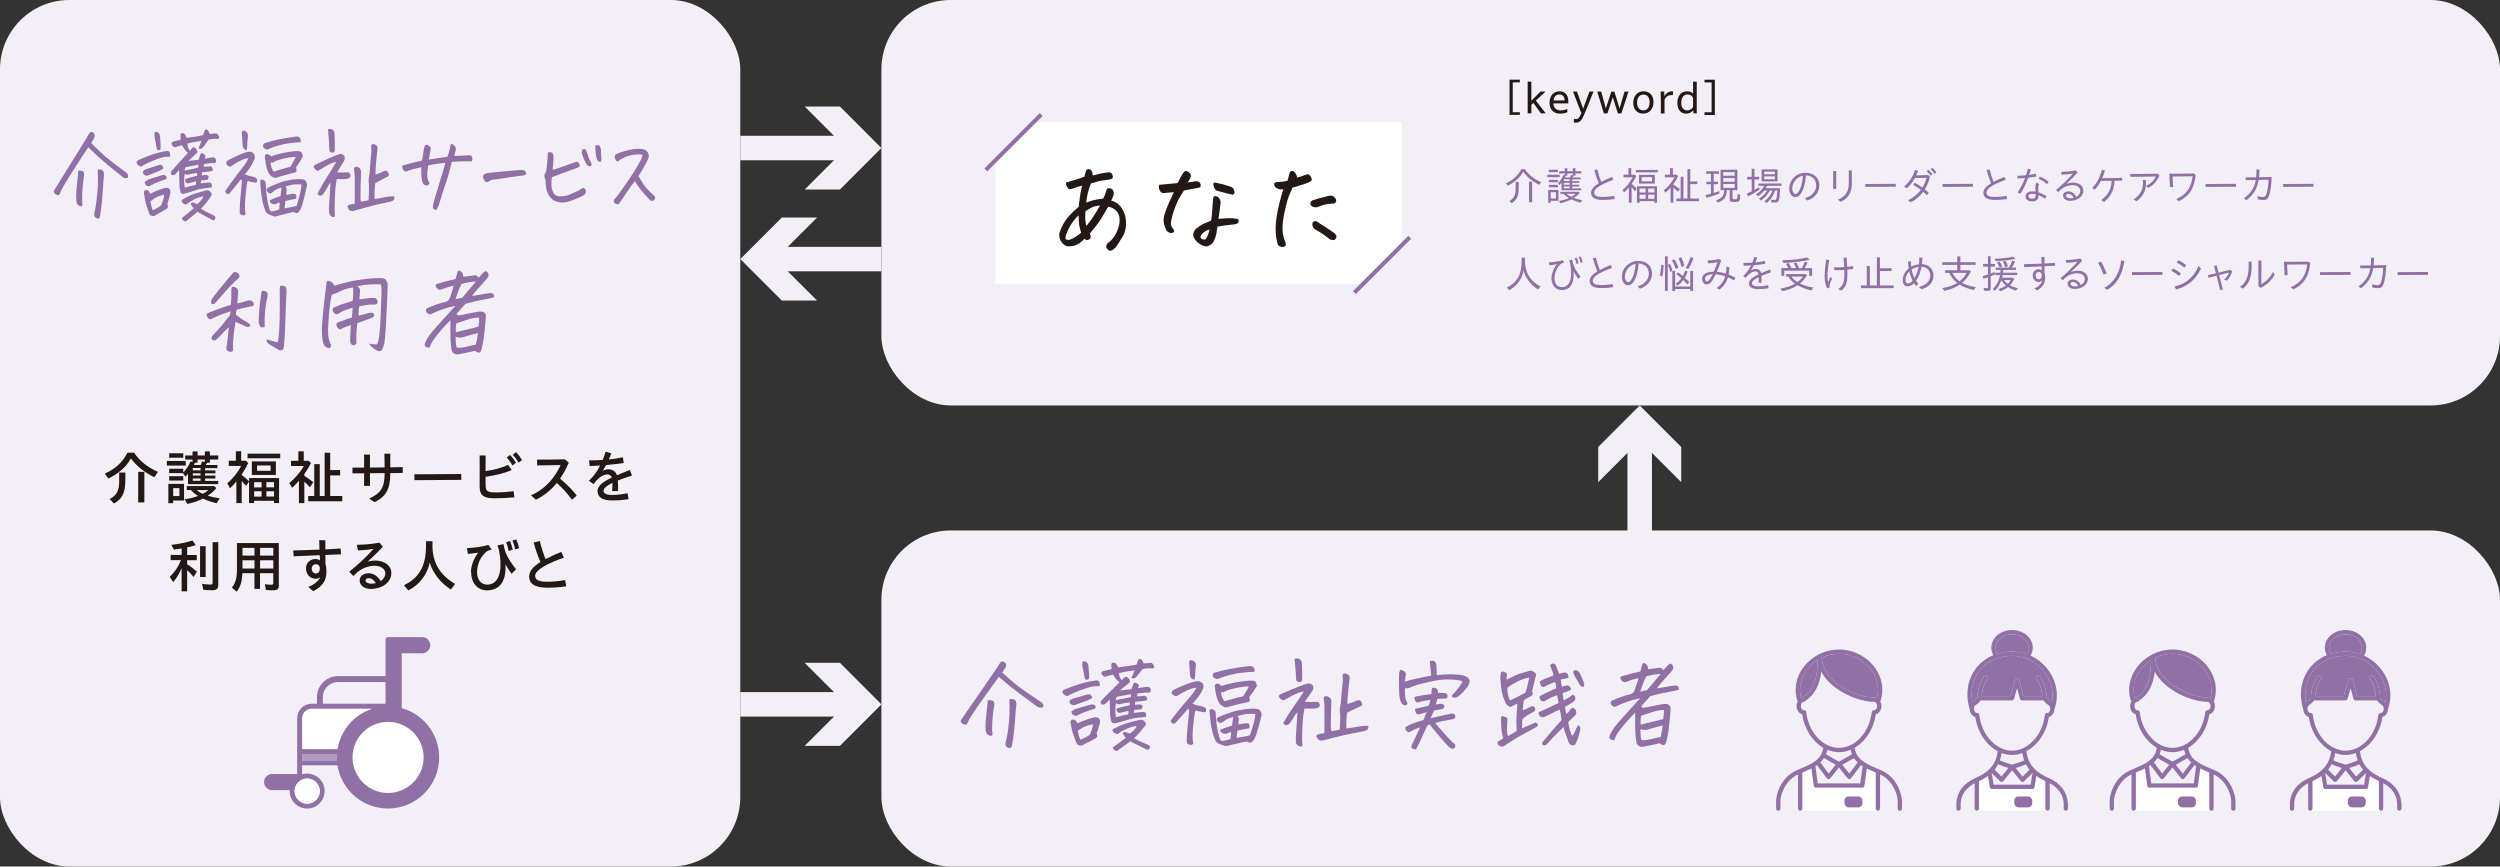 <?xml version="1.0" encoding="UTF-8"?><svg xmlns="http://www.w3.org/2000/svg" viewBox="0 0 510.55 176.96"><rect x="0" y="0" width="510.55" height="176.96" fill="#333333" stroke="none"/><defs><style>.d{fill:#fff;}.e{stroke:#9170a5;stroke-width:.83px;}.e,.f{fill:none;stroke-miterlimit:10;}.g{fill:#b19abf;}.f{stroke:#f2eff6;stroke-width:5px;}.h{fill:#f2eff6;}.i{fill:#231815;}.j{fill:#9170a5;}</style></defs><g id="a"/><g id="b"><g id="c"><g><g><line class="f" x1="156.9" y1="52.91" x2="180" y2="52.91"/><polygon class="h" points="166.86 61.38 158.37 52.91 166.86 44.43 159.66 44.43 151.18 52.91 159.66 61.38 166.86 61.38"/></g><rect class="h" width="151.18" height="176.96" rx="14.17" ry="14.17"/><rect class="h" x="180" width="330.55" height="82.8" rx="14.17" ry="14.17"/><rect class="h" x="180" y="108.33" width="330.55" height="68.63" rx="14.17" ry="14.17"/><g><line class="f" x1="174.29" y1="30.23" x2="151.18" y2="30.23"/><polygon class="h" points="164.33 21.75 172.81 30.23 164.33 38.71 171.53 38.71 180 30.23 171.53 21.75 164.33 21.75"/></g><g><line class="f" x1="174.29" y1="143.84" x2="151.18" y2="143.84"/><polygon class="h" points="164.33 135.36 172.81 143.84 164.33 152.32 171.53 152.32 180 143.84 171.53 135.36 164.33 135.36"/></g><g><line class="f" x1="334.86" y1="88.52" x2="334.86" y2="115.65"/><polygon class="h" points="326.39 98.47 334.86 89.99 343.34 98.47 343.34 91.28 334.86 82.8 326.39 91.28 326.39 98.47"/></g><g><polygon class="d" points="286.2 24.91 211.12 24.91 203.27 32.77 203.27 57.99 278.34 57.99 286.2 50.14 286.2 24.91"/><line class="e" x1="201.33" y1="34.69" x2="212.64" y2="23.38"/><line class="e" x1="276.59" y1="59.76" x2="287.89" y2="48.46"/></g><g><path class="j" d="M204,138.21c-.31,.44-.81,1.12-1.48,2.04-.68,.92-1.61,2.22-2.79,3.9-.81,1.17-1.4,2.08-1.78,2.73-.16,.29-.27,.52-.35,.7-.1,.42-.35,.53-.74,.33-.16-.04-.29-.1-.41-.18-.16-.13-.25-.32-.27-.57,.61-.92,1.51-2.23,2.7-3.93,1.18-1.69,1.96-2.81,2.32-3.35,.36-.54,.81-1.19,1.34-1.94,.53-.75,1.05-1.54,1.57-2.36,.09-.22,.23-.37,.41-.45,.08-.03,.15-.04,.21-.04,.12,0,.23,.03,.35,.1,.39,.29,.49,.63,.31,1.04-.16,.29-.3,.51-.43,.68-.13,.17-.23,.31-.29,.43,1.22,1.11,2.27,2.01,3.12,2.7,.23,.18,.53,.4,.88,.64,.91,.68,2.22,1.57,3.93,2.68,.17,.1,.3,.24,.4,.42s.1,.39,0,.63c-.2,.09-.38,.13-.57,.12-.18-.01-.36-.07-.55-.18l-3.3-2.42c-.31-.23-.61-.46-.9-.68-.52-.4-1-.77-1.43-1.11-.66-.55-1.42-1.19-2.27-1.93Zm-2.36,5.9c.03-.33,.05-.69,.06-1.09,.29-.04,.56-.04,.81,0,.25,.03,.42,.17,.5,.42,.06,.17,.08,.34,.06,.51l-.06,.21c-.21,1.37-.34,2.52-.38,3.47-.05,.94-.03,1.64,.05,2.1,.01,.17,0,.3-.02,.38-.03,.08-.11,.14-.25,.16-.14,.02-.35-.04-.61-.19-.26-.13-.43-.43-.5-.91-.07-.48-.07-1.11,0-1.9,.06-.65,.15-1.47,.25-2.46,.03-.22,.05-.45,.08-.68Zm4.51-1.31c.53-.1,.91-.06,1.13,.15,.22,.2,.31,.56,.27,1.06-.08,.57-.14,1.26-.19,2.07-.05,.81-.12,1.76-.23,2.86-.11,1.1-.26,2.2-.46,3.31-.09,.46-.35,.61-.78,.47-.46-.2-.64-.53-.55-1.02,.21-.81,.36-1.53,.46-2.17s.19-1.41,.27-2.32c.08-.91,.12-1.69,.1-2.32-.02-.64-.03-1.33-.03-2.09Z"/><path class="j" d="M224.62,140.1c-.25,.05-.58,.07-.99,.05s-1.29,.21-2.65,.69c-1.35,.48-2.28,.89-2.77,1.21-.29,.18-.62,.08-1.02-.31-.38-.4-.29-.72,.27-.96,1.26-.52,2.42-.93,3.47-1.22,1.05-.29,1.93-.48,2.65-.56,.18-.08,.38-.08,.59,0,.21,.07,.33,.21,.37,.43s.06,.44,.08,.67Zm-1.54,2.38c-.29,.22-.59,.4-.92,.53-.86,.3-1.71,.61-2.56,.94-.33,.12-.64,.07-.96-.16-.38-.44-.28-.79,.29-1.05,1.02-.3,2.04-.6,3.07-.9,.13-.04,.29-.05,.47-.04,.18,.01,.32,.1,.4,.26,.08,.16,.15,.3,.21,.42Zm-3.05,5.23h.02c.53-.25,1.1-.48,1.71-.7,.61-.22,1.19-.4,1.77-.53,.42-.01,.71,.06,.88,.22,.17,.16,.25,.43,.23,.81-.16,.77-.39,1.52-.7,2.27,.25,.4,.2,.73-.14,.98-1.35,.69-2.27,1.17-2.73,1.43-.23,.1-.48,.11-.74,0-.26-.1-.44-.29-.55-.58-.13-.34-.31-.81-.54-1.41-.23-.6-.43-1.45-.62-2.54-.05-.27,.02-.49,.21-.66,.27-.09,.52-.06,.74,.08l.14,.1c.13,.17,.23,.35,.31,.53Zm-1.27-2.36c.27-.26,.57-.45,.9-.57,1.21-.36,2.3-.67,3.26-.92,.12-.01,.26,0,.44,.06,.18,.05,.3,.16,.38,.33,.05,.14,.04,.26-.05,.36-.08,.1-.21,.16-.36,.19-.44,.12-1.07,.34-1.89,.65-.82,.32-1.34,.56-1.56,.73-.21,0-.4-.03-.57-.1-.17-.06-.29-.17-.36-.31-.07-.14-.13-.29-.19-.43Zm4.49,2.56c-.51,.08-.98,.19-1.41,.34-.43,.15-1.02,.48-1.76,.99,.08,.43,.25,1.04,.53,1.82,.74-.27,1.38-.6,1.91-.98,.38-.73,.62-1.45,.72-2.17Zm-2.11-12.87c.36,.01,.64,.1,.82,.25,.18,.16,.29,.41,.33,.76l.14,1.93c.01,.13,0,.29-.03,.49-.03,.2-.16,.31-.38,.35-.23,0-.38-.08-.45-.24-.07-.16-.1-.32-.1-.46-.21-.92-.36-1.71-.47-2.36,0-.25,.05-.49,.14-.72Zm5.49,7.77c-.14,.17-.27,.31-.39,.43-.3,.31-.53,.51-.68,.61-.17,.04-.31,.05-.43,.04-.1-.01-.18-.05-.23-.12-.12-.13-.15-.32-.1-.57,1.05-1.13,2.34-2.42,3.85-3.87-.29-.17-.56-.42-.81-.75s-.43-.6-.54-.79c-.59,.12-1,.22-1.23,.31-.27,.16-.54,.13-.8-.08-.18-.13-.29-.3-.33-.51-.04-.21,.06-.35,.29-.43,.55-.16,.94-.25,1.17-.29s.44-.09,.62-.16l-.08-.86c.05-.3,.15-.45,.29-.45,.29-.03,.52,.05,.7,.23,.16,.22,.3,.47,.43,.74,.65-.08,1.32-.17,2.01-.27,.69-.1,1.27-.2,1.74-.29,.1-.26,.18-.46,.21-.6s.09-.26,.15-.38,.17-.18,.32-.18c.31,0,.57,.31,.76,.92,.35-.01,.58-.03,.69-.05,.11-.02,.31-.04,.6-.07,.3-.06,.55,.09,.76,.47,.22,.43,.1,.66-.35,.68-.25-.04-.5-.05-.75-.04-.25,.01-.65,.07-1.18,.16-.25,.3-.48,.6-.69,.9-.21,.3-.44,.56-.66,.78-.23,.22-.54,.27-.95,.14,.22-.4,.45-.92,.68-1.54-1.34,.14-2.4,.33-3.18,.55,.03,.44,.09,.74,.2,.89,.1,.15,.21,.34,.33,.58,.09-.12,.2-.24,.32-.36s.31-.26,.56-.42c.34,.14,.58,.35,.72,.62,.14,.27,.16,.47,.04,.59-.1,.1-.35,.3-.74,.6s-.79,.63-1.19,1.03c.59-.05,1.15-.11,1.68-.18,.22-.03,.44-.05,.64-.08,.04-.12,.07-.23,.1-.35,.09-.27,.18-.51,.27-.72,.09-.2,.21-.28,.37-.26s.33,.11,.53,.26c.21,.16,.29,.27,.25,.35-.04,.09-.1,.26-.2,.51,.91-.13,1.47-.21,1.68-.25,.34-.09,.61,0,.8,.27,.27,.35,.21,.66-.18,.92-.27-.04-.53-.05-.78-.03-.25,.02-.8,.08-1.66,.19,.01,.16,0,.35-.06,.57,.43,0,.83-.03,1.21-.08,.16-.05,.31-.05,.45,0,.14,.05,.25,.16,.32,.32,.07,.16,.11,.33,.11,.5-.22,.1-.46,.17-.72,.2-.26,.03-.85,.08-1.76,.18l-.02,.64c.44-.09,.78-.12,1.03-.09,.24,.03,.41,.12,.5,.26-.01,.38-.08,.6-.2,.66-.13,.08-.64,.14-1.52,.2-.03,.27-.05,.48-.06,.61,.6-.1,1.18-.17,1.76-.2,.16-.04,.32-.02,.48,.06,.16,.08,.25,.21,.27,.4,.02,.19,0,.37-.03,.54-.51,.07-1.12,.14-1.84,.21-.72,.08-1.52,.26-2.41,.54-.89,.28-1.57,.47-2.04,.56-.42,.03-.67-.08-.75-.32-.08-.24-.15-.53-.21-.86-.05-.33-.08-.84-.1-1.53,0-.64-.01-1.3-.04-1.97l-.02-.2Zm4.16,8.59c-.87,.68-1.77,1.33-2.7,1.97-.2-.05-.38-.13-.55-.24-.17-.11-.27-.28-.31-.5,.47-.3,.92-.61,1.36-.94,.44-.33,.89-.67,1.36-1.04-.23-.21-.39-.38-.48-.53-.08-.14-.14-.26-.16-.34-.02-.08,.02-.17,.12-.24s.28-.08,.54,0c.26,.08,.52,.17,.78,.27,.6-.39,1.06-.9,1.39-1.54-.46-.01-1.09,.15-1.89,.5-.81,.35-1.47,.72-1.99,1.12-.18,0-.35-.03-.49-.09-.14-.06-.27-.15-.38-.28-.11-.13-.18-.29-.21-.47,.08-.14,.57-.41,1.47-.81,.9-.4,2.29-.81,4.15-1.24,.42-.08,.75,.07,1.02,.43,.16,.14,.21,.31,.18,.5-.04,.19-.14,.34-.29,.46-.47,.61-.88,1.11-1.23,1.48s-.64,.67-.88,.88c.69,.42,1.34,.74,1.94,.97,.61,.23,1.01,.42,1.2,.58,.17,.17,.16,.39-.04,.66-.25,.21-.51,.2-.78-.02-1.04-.5-2.08-1.01-3.12-1.54Zm-2.89-7.85c-.18,.94-.18,1.91,0,2.91,.78-.22,1.61-.41,2.5-.57,.08-.27,.1-.52,.08-.74-.68,.16-1.2,.28-1.56,.37-.3,.1-.52,.08-.67-.08-.15-.16-.24-.39-.26-.7,.35-.14,.73-.26,1.13-.35l1.6-.37-.02-.57c-.76,.09-1.46,.21-2.11,.37-.27,.03-.5-.06-.68-.27Zm-.04-.57c.59-.1,1.1-.21,1.54-.3,.44-.1,.96-.2,1.54-.3,.05-.31,.05-.52,0-.62-.52,.1-1,.2-1.44,.27-.44,.08-.91,.16-1.42,.25-.14,.22-.22,.46-.23,.7Z"/><path class="j" d="M242.65,144.73c-.83,.96-1.73,1.96-2.7,2.99-.22,.12-.43,.09-.62-.07-.19-.16-.27-.33-.24-.52,.91-1.2,1.72-2.21,2.42-3.04,.7-.83,1.28-1.5,1.72-2.01,.44-.51,.81-1.05,1.09-1.61-.27-.03-.6,.02-.98,.15-.38,.12-.9,.35-1.56,.69-.66,.34-1.17,.63-1.52,.88-.21-.04-.4-.1-.59-.2-.18-.09-.31-.24-.38-.46-.07-.21,.07-.44,.42-.67,1.04-.48,1.94-.87,2.7-1.17,.75-.3,1.4-.48,1.93-.55,.46-.08,.87,.05,1.25,.39,.22,.4,.25,.77,.1,1.11-.18,.46-.44,.92-.77,1.39s-.63,.85-.9,1.14c-.27,.29-.43,.48-.5,.56,.49,.21,1.08,.37,1.76,.49,.36,.07,.63,.16,.8,.27,.06,.05,.12,.11,.16,.18,.1,.2,.12,.38,.06,.56-.07,.18-.22,.25-.47,.22-.39-.06-.75-.13-1.07-.2-.21-.05-.41-.1-.61-.16-.05,.1-.1,.3-.16,.59-.03,.21-.07,.46-.12,.76-.09,.72-.18,1.46-.25,2.25s-.1,1.54-.06,2.29c.03,.29,.07,.57,.14,.84-.14,.3-.42,.38-.82,.25-.34-.07-.51-.27-.53-.61,0-.78,.05-1.65,.14-2.6,.08-.68,.16-1.5,.25-2.46,.03-.36,.06-.75,.1-1.17,.03-.2-.04-.36-.2-.51Zm1.31-5.9c-.29-.05-.51-.17-.68-.36-.17-.19-.25-.39-.25-.6-.05-.91-.11-1.76-.18-2.56-.01-.33,.12-.49,.39-.49,.05,0,.12,0,.2,.02,.53,.16,.8,.51,.8,1.07-.09,.65-.15,1.36-.18,2.13-.01,.23-.05,.5-.1,.78Zm7.34,12.13c.05-.48,.1-.96,.14-1.43-.23,.03-.4,.06-.49,.1-.09,.04-.23,.11-.43,.21-.25,.04-.49,.03-.71-.04-.23-.07-.42-.2-.58-.41-.1-.25-.01-.41,.27-.49,.61-.23,1.04-.39,1.28-.46,.24-.07,.52-.16,.83-.26,.04-.27,.07-.52,.1-.74,.03-.22,.07-.56,.14-1.02-.72,.18-1.22,.38-1.52,.6-.3,.21-.55,.39-.74,.52-.39,.21-.74,.08-1.05-.39-.08-.23-.05-.44,.1-.61,.39-.18,.79-.35,1.21-.52,.42-.16,1-.37,1.76-.62,.75-.25,1.61-.43,2.57-.56,.96-.12,1.73-.15,2.33-.09,.42,.04,.71,.17,.87,.4,.16,.23,.26,.48,.28,.75-.13,.68-.36,1.59-.68,2.73-.33,1.15-.61,1.93-.86,2.36-.21,.33-.42,.54-.62,.63-.21,.1-.5,.04-.88-.19-.44,.06-1.16,.21-2.14,.45-.98,.23-1.67,.4-2.06,.49-.29-.05-.56-.12-.83-.21-.27-.09-.54-.21-.81-.35-.27-.14-.47-.36-.59-.64-.22-.47-.42-1.04-.6-1.73s-.31-1.45-.4-2.29c-.09-.84-.15-1.48-.18-1.92,.04-.36,.23-.49,.59-.39,.53,.17,.76,.55,.68,1.13,.09,1.37,.22,2.43,.38,3.19,.16,.76,.33,1.36,.5,1.81,.08,.26,.26,.38,.55,.35,.73-.14,1.26-.27,1.6-.39Zm4.77-13.77c-.81,.04-1.6,.1-2.37,.19-.77,.08-1.58,.23-2.4,.43-.83,.2-1.69,.48-2.59,.83-.16,.04-.31,.03-.46-.04-.15-.06-.28-.15-.4-.25-.12-.1-.19-.23-.21-.39,.03-.27,.14-.46,.35-.57,.77-.25,1.75-.49,2.95-.73,1.2-.24,2.58-.45,4.16-.63,.21-.04,.41-.02,.62,.07,.2,.08,.34,.23,.43,.44,.08,.21,.11,.37,.07,.49s-.08,.18-.14,.18Zm.62,2.89c-.44,.76-.96,1.5-1.56,2.25,.14,.46,.15,.75,.02,.88s-.41,.23-.84,.29c-.51,.1-1.17,.26-1.98,.47-.81,.21-1.38,.36-1.69,.47-.25,.04-.5,0-.74-.12-.5-.21-.86-.57-1.09-1.07-.04-.09-.08-.18-.12-.25-.17-.44-.3-.88-.39-1.31-.09-.52-.18-1.08-.25-1.68,.13-.31,.33-.44,.62-.39,.28,.05,.56,.21,.85,.47,.64-.26,1.52-.49,2.64-.7,1.12-.21,1.98-.33,2.58-.37,.38-.03,.68-.03,.92-.02,.14,0,.26,.01,.35,.04,.23,.04,.4,.17,.49,.39,.09,.22,.16,.44,.21,.66Zm-6.66,3.11c.56-.14,1.17-.31,1.85-.5,.67-.19,1.33-.35,1.98-.48,.42-.65,.82-1.31,1.21-1.99-.4-.05-1-.01-1.78,.12-.16,.01-.32,.04-.49,.08-1.03,.2-1.86,.43-2.5,.7-.12,.09-.26,.17-.44,.22s-.35,.04-.52-.05c.01,.33,.09,.68,.23,1.05,.16,.39,.31,.67,.45,.84Zm2.93,4.75c.61-.1,1.07-.18,1.37-.23,.38-.03,.63,.03,.75,.16,.12,.13,.15,.42,.07,.86-.65,.1-1.46,.25-2.42,.45-.1,.5-.17,1-.2,1.5,.74-.12,1.25-.2,1.53-.24,.28-.05,.68-.13,1.2-.26,.33-.95,.59-1.83,.8-2.63,.21-.8,.31-1.38,.31-1.73-.72-.05-1.31-.06-1.78,0-.47,.05-1.11,.19-1.93,.42,.21,.14,.32,.32,.33,.52,.01,.2,0,.39-.05,.58-.05,.18-.04,.39,0,.62Z"/><path class="j" d="M262.13,143.03c-.22-.06-.43-.17-.63-.32-.2-.15-.31-.37-.32-.67,.12-.18,.28-.29,.49-.33,1.55-.68,2.78-1.19,3.68-1.54,.9-.35,1.5-.55,1.79-.59,.36-.04,.68,.09,.96,.39,.16,.36,.14,.7-.04,1.02-.46,.66-.98,1.44-1.58,2.32,.77,.07,1.44,.07,2.01,.02,.13-.01,.29,0,.48,0,.19,.02,.32,.1,.4,.24l.06,.14c.05,.1,.1,.22,.14,.35-.12,.29-.3,.46-.55,.53-.25,.07-.48,.1-.68,.1-.22,.01-.42,.02-.61,.02h-.41c-.26-.01-.57-.02-.92-.02-.05,.17-.1,.46-.16,.86-.04,.25-.08,.53-.12,.86-.09,.87-.15,1.87-.18,2.99-.03,1.12-.03,1.85,0,2.19,.03,.34,.03,.59,.02,.76-.14,.1-.33,.13-.55,.07-.22-.06-.4-.18-.55-.36-.14-.18-.21-.35-.21-.51-.04-.44-.02-1.18,.06-2.21,.06-.83,.14-1.84,.21-3.03,.01-.27,.03-.56,.06-.86-.22,.18-.47,.51-.74,.98-.08,.14-.16,.29-.25,.43-.21,.31-.44,.62-.68,.94-.08,.1-.2,.19-.36,.24-.16,.06-.34,.06-.52,0-.08-.04-.15-.09-.21-.16-.07-.06-.12-.14-.16-.23,.64-1.12,1.34-2.23,2.12-3.32,.77-1.09,1.47-2.14,2.1-3.12h-.02c-.36,.03-.79,.14-1.28,.35-.49,.21-1.01,.47-1.57,.78-.56,.31-.98,.55-1.27,.7Zm2.27-8.52c.14-.03,.28-.04,.41-.04,.68,0,1.04,.36,1.07,1.07,.01,.72,.03,1.35,.05,1.91,.02,.56,.02,1.04,0,1.45-.05,.29-.26,.42-.62,.4-.36-.02-.57-.21-.61-.56-.04-.77-.08-1.46-.13-2.09-.05-.62-.08-1.06-.12-1.3-.03-.24-.06-.52-.07-.85Zm15.02,13.69c.12,.53-.06,.87-.53,1-.21,.09-.43,.15-.66,.18-1.54,.27-2.96,.57-4.28,.88-1.32,.31-2.51,.61-3.57,.9-.22,.08-.46,.1-.72,.06-.26-.04-.46-.17-.59-.39-.13-.22-.21-.38-.24-.49-.03-.1,.02-.2,.16-.28,.14-.08,.31-.14,.51-.18,.2-.03,.52-.08,.97-.15,.01-1.33,.02-2.27,0-2.83,0-.56,0-1.24,0-2.03,.01-.65-.01-1.22-.08-1.7-.03-.1-.05-.21-.06-.31,0-.08,0-.19,0-.34,0-.15,.09-.25,.24-.3,.21-.08,.42-.06,.62,.04,.14,.07,.27,.14,.37,.21,.26,.22,.37,.54,.33,.96-.09,1.97-.13,3.7-.12,5.2,.03,.27,.06,.51,.12,.7,.74-.12,1.31-.22,1.7-.31,.1-1.38,.14-2.4,.1-3.07-.07-.42-.09-.78-.08-1.08,.01-.31,.05-.57,.12-.8,.06-.23,.1-.47,.12-.73,.05-.75,.11-1.52,.18-2.29,.06-.69,.14-1.38,.21-2.07l-.04-1.11c.09-.23,.24-.34,.44-.33,.2,.01,.39,.07,.56,.18,.35,.18,.49,.49,.41,.92-.08,.6-.14,1.15-.2,1.64-.08,.74-.14,1.38-.18,1.91-.04,.89-.07,1.41-.08,1.58,.66-.18,1.15-.34,1.46-.49,.31-.14,.56-.24,.75-.28,.2-.05,.37,.01,.53,.18,.16,.16,.26,.35,.31,.58-.03,.23-.08,.37-.17,.4-.08,.03-.28,.12-.6,.26-.6,.3-1.05,.51-1.35,.63-.3,.12-.62,.3-.98,.52-.16,1.08-.2,2.15-.14,3.2,.92-.12,1.71-.24,2.34-.37,.64-.13,1.33-.19,2.07-.18Z"/><path class="j" d="M286.89,139.21c.64-.18,1.12-.32,1.46-.42s1.64-.37,3.94-.83c-.1-.94-.21-1.91-.31-2.93,.2-.06,.37-.1,.53-.1,.44,0,.72,.27,.82,.8,.04,.62,.07,1.34,.1,2.15,.33-.05,.97-.1,1.94-.16,.97-.05,2.09,0,3.35,.18,.26,.07,.52,.17,.78,.31,.23,.13,.42,.31,.55,.55l.06,.12c.05,.26,.02,.52-.09,.77-.11,.25-.25,.5-.42,.73-.44,.59-.87,1.06-1.28,1.42-.41,.36-.71,.57-.9,.64-.19,.07-.4,.07-.62,0-.23-.08-.34-.2-.34-.35,.44-.44,.89-.96,1.35-1.56,.23-.3,.42-.56,.57-.78,.14-.23,.24-.43,.29-.59-.27-.18-.99-.31-2.16-.38-1.17-.07-2.35,.01-3.55,.25-1.2,.24-2.25,.48-3.14,.72-.89,.24-1.47,.45-1.73,.62-.42,.2-.81,.25-1.19,.18-.01,.48,0,.97,.05,1.47,.05,.5,.12,.85,.21,1.04s.2,.4,.3,.61c-.13,.27-.33,.4-.59,.37-.26-.04-.47-.17-.62-.38-.15-.21-.27-.52-.36-.93-.09-.4-.14-.88-.16-1.44-.01-.55-.02-1.21-.03-1.96,0-.75,0-1.39,.05-1.89,.08-.66,.38-.8,.9-.41,.14,.05,.26,.15,.35,.3,.09,.15,.13,.29,.11,.42-.02,.13-.04,.25-.07,.37-.07,.39-.11,.76-.14,1.09Zm2.3,13.81c-.27,.03-.52-.03-.75-.16-.23-.13-.27-.36-.13-.7,.2-.38,.42-.85,.67-1.41,.25-.56,.6-1.3,1.04-2.23-.4,.16-.75,.29-1.04,.41-.29,.12-.61,.28-.96,.49-.2,.1-.35,.14-.46,.1-.11-.04-.23-.14-.36-.29-.13-.16-.21-.39-.23-.7,.3-.23,.74-.47,1.33-.69,.59-.23,1.39-.5,2.4-.81,.33-.75,.55-1.29,.66-1.6-.5,.14-.94,.27-1.33,.39-.22,.08-.41,.1-.56,.06-.15-.04-.27-.18-.36-.41-.05-.12-.08-.23-.1-.35-.03-.12-.04-.23-.04-.35,.29-.08,.64-.16,1.07-.25,.46-.1,1.04-.24,1.76-.41,.09-.29,.16-.53,.21-.72,.05-.22,.09-.37,.12-.45-.6,.04-1.31,.17-2.13,.39-.26,.1-.47,.14-.62,.11-.15-.03-.27-.15-.37-.35-.1-.2-.15-.37-.16-.52,0-.14,.08-.24,.25-.3s.64-.15,1.41-.27c.76-.12,1.35-.21,1.77-.24,.06-.29,.09-.54,.08-.75-.01-.21,.04-.39,.16-.54,.21-.05,.42-.04,.63,.05,.21,.08,.36,.22,.43,.42,.07,.2,.11,.39,.11,.59,.23,0,.51,0,.82-.02,.27-.01,.49,0,.66,.06l.08,.04c.21,.05,.33,.2,.36,.44,.03,.24-.02,.44-.17,.6h-.88c-.23,0-.57,.03-1.02,.08-.09,.4-.2,.79-.31,1.15,.2-.05,.37-.09,.53-.11s.32-.04,.48-.05c.16-.01,.29,0,.38,.06,.09,.05,.18,.14,.27,.27,.1,.12,.13,.25,.08,.39-.05,.14-.18,.25-.37,.33-.5,.08-.85,.15-1.05,.21-.21,.06-.44,.09-.68,.11-.31,.65-.56,1.2-.74,1.64,.21-.08,.67-.2,1.4-.37,.72-.17,1.68-.38,2.86-.62,.39-.1,.67,.05,.84,.45,.01,.18-.04,.34-.15,.46-.11,.12-.26,.21-.46,.24-.94,.16-1.64,.28-2.12,.38-.48,.1-.94,.24-1.4,.42,.72,.81,1.42,1.61,2.12,2.41,.7,.8,1.34,1.44,1.94,1.92,.06,.21,.07,.4,.02,.59-.14,.2-.35,.29-.62,.29-.22-.05-.43-.16-.62-.31-.7-.74-1.36-1.47-1.97-2.2-.61-.72-1.07-1.28-1.39-1.67s-.5-.64-.55-.76l-.47,.1c-.51,1.04-.91,1.89-1.2,2.56s-.54,1.18-.74,1.55c-.2,.37-.35,.67-.46,.89Z"/><path class="j" d="M310.78,148.76c1.15-.51,2.09-.92,2.83-1.23,.3,.16,.45,.31,.45,.46s-.04,.26-.13,.34c-.08,.08-.23,.18-.44,.29-.86,.48-1.7,.94-2.53,1.39-.83,.44-1.51,.84-2.04,1.19-.53,.35-1.13,.74-1.8,1.17-.27,.13-.54,.13-.81,0-.27-.12-.43-.32-.5-.6-.01-.23,.08-.38,.29-.45,.33-.16,.62-.35,.9-.57-.07-.16-.14-.43-.23-.83-.09-.4-.16-1-.2-1.81v-.47c-.03-.56-.03-.97-.02-1.23,.08-.09,.21-.13,.38-.13,.18,0,.37,.07,.6,.19,.22,.12,.33,.23,.33,.33,0,.13,0,.23-.02,.29-.03,.62-.06,1.21-.09,1.76-.03,.55,.04,1.04,.22,1.48,.57-.35,1.16-.7,1.76-1.04-.03-1.02-.05-1.73-.06-2.13,0-.23,.02-.69,.06-1.37,.04-.55,.09-1.25,.16-2.11-.38,.18-.7,.34-.98,.47-.16,.13-.31,.19-.46,.19-.15,0-.3-.06-.46-.18-.16-.11-.32-.29-.49-.54-.51-1.09-.81-2.09-.9-3-.09-.9-.15-1.53-.19-1.87-.03-.34,0-.78,.09-1.33,.03-.1,.09-.19,.2-.24,.1-.06,.24-.06,.41,0,.17,.07,.33,.14,.47,.23,.1,.08,.16,.18,.16,.29s0,.23-.02,.33c-.07,.22-.07,.48-.02,.76,.61-.3,1.13-.55,1.55-.76,.42-.21,1.02-.43,1.79-.66,.77-.23,1.25-.36,1.45-.39,.17-.03,.33,0,.5,.08,.16,.08,.31,.18,.44,.31,.18,.09,.27,.22,.27,.4s-.04,.34-.12,.5c-.21,.87-.42,1.76-.64,2.66-.05,.18-.04,.36,.04,.53,.08,.29,0,.5-.23,.64-.55,.27-1.06,.57-1.54,.88-.14,.73-.23,1.42-.25,2.07l.12-.04c.29-.08,.55-.19,.8-.33,.29-.18,.62-.35,1.02-.51,.2,.07,.34,.14,.45,.22,.1,.08,.16,.21,.16,.38,.04,.2-.03,.37-.21,.53-.57,.31-1.03,.57-1.38,.77-.35,.2-.69,.48-1.04,.83-.01,.81-.04,1.41-.08,1.8Zm1.52-10.37c-.74,.09-1.54,.35-2.39,.78-.85,.43-1.54,.86-2.06,1.29-.03,.31,0,.71,.07,1.18,.07,.48,.22,.94,.46,1.4,.29-.14,.65-.32,1.08-.52,.44-.2,1.12-.56,2.06-1.08,.16-.38,.27-.75,.35-1.11,.08-.36,.22-1.01,.43-1.93Zm5.51,2.17c-.01-.36-.04-.64-.08-.82-.04-.18-.09-.34-.16-.49-.53,.21-.95,.38-1.25,.52-.3,.14-.54,.26-.72,.36-.17,.1-.3,.16-.39,.18-.09,.01-.21-.04-.37-.15-.16-.11-.28-.41-.37-.89-.01-.09,.1-.2,.33-.32,.23-.12,.47-.23,.71-.33,.24-.1,.82-.32,1.73-.67-.04-.36-.13-.71-.28-1.04-.15-.33-.29-.69-.42-1.06,.22-.23,.43-.35,.62-.35h.08c.21,.04,.36,.14,.45,.31,.09,.17,.21,.46,.35,.86,.14,.3,.25,.61,.33,.94,.27-.06,.56-.14,.86-.23,.18-.06,.37-.06,.58,0,.2,.07,.33,.2,.4,.4,.06,.2,.11,.41,.14,.63-.57,.13-1.12,.26-1.64,.39,.08,.48,.16,.96,.25,1.43,.23-.06,.5-.14,.8-.21,.08-.03,.15-.04,.21-.04,.12-.01,.23,0,.33,.04,.27,.14,.45,.35,.53,.61,.05,.16,0,.26-.15,.32-.15,.06-.35,.14-.6,.23-.25,.1-.57,.22-.98,.38,.08,.5,.16,.98,.23,1.46,.39-.18,.73-.36,1.01-.55,.28-.18,.57-.39,.87-.62,.1,.08,.21,.16,.31,.25,.1,.09,.17,.23,.21,.42,.03,.19-.04,.39-.22,.62-.36,.3-.69,.53-.98,.68-.29,.16-.6,.34-.94,.55,.05,.4,.1,.7,.15,.89,.05,.19,.1,.37,.17,.54,.3-.25,.54-.52,.73-.81,.19-.29,.37-.44,.56-.44,.33,.09,.56,.33,.7,.72,.06,.31-.03,.61-.27,.88-.46,.42-.91,.85-1.37,1.29,.06,.5,.17,1.02,.32,1.57,.15,.55,.31,.98,.48,1.28,.27-.29,.48-.63,.63-1.03,.15-.4,.35-.8,.62-1.2,.23,.2,.37,.36,.41,.49,.04,.13,.03,.35-.04,.67-.07,.32-.17,.71-.3,1.17-.14,.46-.28,.82-.44,1.08-.05,.18-.13,.35-.22,.5-.1,.15-.24,.24-.44,.26-.47-.01-.78-.23-.94-.66-.3-.81-.54-1.48-.72-2.01-.18-.53-.29-.9-.33-1.09-.64,.64-1.23,1.24-1.79,1.8-.55,.56-1.03,1.08-1.44,1.56-.26,.31-.58,.43-.96,.35-.16-.16-.21-.31-.16-.46,.05-.15,.13-.26,.23-.34,1.07-1.3,1.88-2.26,2.44-2.88,.56-.62,.99-1.1,1.29-1.46-.12-1.02-.24-1.73-.37-2.15-.55,.23-1.05,.48-1.51,.73-.46,.25-.95,.49-1.47,.71-.33,.2-.65,.2-.98,0-.12-.09-.21-.22-.29-.38-.08-.16-.08-.34,0-.54,.68-.3,1.19-.53,1.53-.68,.34-.16,1.18-.55,2.51-1.17-.09-.51-.21-1.04-.35-1.6-.23,.09-.56,.22-.98,.4-.42,.18-.74,.34-.98,.49-.23,.15-.45,.26-.64,.34-.18,.07-.36,.06-.53-.02l-.18-.16c-.07-.08-.12-.17-.18-.27-.07-.2-.09-.35-.08-.47,.03-.12,.34-.31,.95-.58,.61-.27,1.42-.64,2.43-1.12Zm5.68-.33c-.42,.09-.72-.05-.9-.43-.21-.34-.4-.68-.59-1.02-.23-.4-.46-.81-.66-1.23-.07-.2-.06-.4,.02-.61,.22-.1,.44-.11,.64-.02,.27,.1,.49,.29,.64,.57,.12,.23,.23,.48,.33,.72,.21,.46,.39,.92,.55,1.41,.03,.18,.01,.38-.04,.61Z"/><path class="j" d="M338.87,151.8c-.56,.12-1.05,.23-1.46,.33-.42,.1-1.06,.23-1.93,.37-.27,.05-.54,0-.8-.16-.26-.16-.42-.38-.49-.66-.13-.76-.21-1.62-.24-2.61-.03-.98-.04-2.16,0-3.53-.17,.17-.44,.45-.82,.83-.38,.38-.83,.89-1.37,1.52-.53,.63-.97,1.2-1.32,1.71-.35,.51-.61,1.03-.79,1.56-.18,.01-.38-.02-.59-.11-.21-.08-.33-.23-.37-.44-.04-.21,.1-.6,.41-1.17s.94-1.39,1.89-2.46c.51-.57,.95-1.07,1.33-1.48,.33-.36,.6-.66,.82-.9,.48-.52,1.09-1.19,1.82-2.01-.95,.18-1.88,.44-2.79,.77-.91,.33-1.58,.61-1.99,.83-.3,.21-.57,.2-.82-.02-.27-.13-.42-.34-.43-.62,.04-.33,.23-.52,.57-.59,1.02-.47,2.19-.87,3.54-1.21,.38-.13,.64-.39,.78-.78,.2-.6,.36-1.09,.49-1.48,.13-.39,.22-.73,.27-1.02-.18,.08-.48,.16-.88,.25-.4,.09-.89,.25-1.46,.49-.55,.23-.96,.07-1.23-.49-.2-.35-.1-.57,.27-.64,.81-.23,1.45-.41,1.93-.53,.48-.12,1.07-.26,1.78-.43l.27-.98c.09-.48,.23-.72,.43-.72,.18,0,.34,.07,.47,.21,.13,.14,.23,.28,.31,.42,.06,.21,.1,.42,.12,.62,.74-.08,1.27-.15,1.59-.21,.32-.06,.55-.1,.7-.11,.15,0,.31,.04,.47,.14,.16,.1,.28,.23,.34,.4,.17-.18,.33-.37,.5-.57,.16-.2,.34-.38,.54-.57,.09-.08,.19-.14,.3-.2,.11-.05,.22-.04,.32,.04,.12,.07,.22,.22,.31,.46,.09,.24,.09,.44,0,.61-.09,.16-.2,.31-.31,.44-.78,.87-1.41,1.58-1.89,2.12-.48,.54-.85,.99-1.11,1.36,.49-.05,1.01-.14,1.54-.25,.48-.1,1.13-.21,1.95-.31,.1-.01,.21-.03,.33-.04,.27,.03,.44,.09,.51,.19,.06,.1,.12,.21,.17,.34,.05,.13,.02,.26-.09,.39-.51,.13-1.19,.27-2.05,.43-.47,.08-1.05,.2-1.76,.35l-1.91,.49c-.43,.47-.83,.91-1.19,1.31-.25,.27-.48,.53-.68,.76l.33,.33c.29-.04,.63-.09,1.04-.17,.4-.07,1.01-.2,1.81-.38,.8-.18,1.45-.27,1.94-.25,.23,0,.45,.1,.63,.3,.19,.2,.28,.42,.26,.65-.03,.59-.12,1.67-.29,3.24-.17,1.58-.39,2.83-.66,3.75-.16,.3-.32,.45-.49,.45s-.45-.12-.84-.37Zm-3.91-10.55c.31-.09,.77-.2,1.39-.31,.91-1.09,1.58-1.89,2.01-2.39,.43-.5,.7-.81,.8-.93-1.03,.07-2.02,.23-2.97,.51-.08,.14-.21,.44-.41,.88-.2,.44-.47,1.19-.82,2.25Zm4.61,6.91c-.7,.16-1.33,.32-1.87,.48-.54,.16-.98,.29-1.32,.39-.34,.1-.8,.06-1.39-.11,.03,.44,.04,.86,.05,1.24,0,.38,.07,.71,.19,.97,.26,.05,.62,.05,1.09-.02,.47-.07,1.41-.27,2.83-.62,.18-.9,.32-1.67,.41-2.32Zm-4.41-1.99c-.07,.23-.11,.54-.13,.92-.02,.38,0,.68,.05,.9,1.39-.34,2.92-.72,4.57-1.13,.13-.64,.18-1.26,.14-1.88-.85,.05-1.62,.19-2.32,.42-.7,.23-1.47,.49-2.3,.77Z"/></g><g><path class="i" d="M308.28,16.27h2.1v.55h-1.45v6.1h1.45v.54h-2.1v-7.2Z"/><path class="i" d="M311.98,16.68h.75v3.89l1.87-1.87h1.02l-1.97,1.84,2.01,2.61h-.98l-1.54-2.14-.41,.39v1.75h-.75v-6.47Z"/><path class="i" d="M316.45,21c0-1.42,.8-2.35,2.04-2.35,1.08,0,1.7,.64,1.79,1.85v.62h-3.06c.04,.9,.58,1.43,1.48,1.43,.52,0,.92-.1,1.35-.32l.04,.68c-.41,.19-.91,.3-1.5,.3-1.32,0-2.14-.85-2.14-2.21Zm.8-.49h2.27c0-.78-.39-1.22-1.06-1.22s-1.09,.41-1.21,1.22Z"/><path class="i" d="M321.4,25l.04-.74c.16,.04,.31,.07,.42,.07,.43,0,.66-.24,1.09-1.21l-1.71-4.42h.81l1.26,3.49,1.29-3.49h.83l-1.73,4.3c-.63,1.57-1.06,2.04-1.85,2.04-.14,0-.26,0-.45-.04Z"/><path class="i" d="M326.19,18.71h.81l.94,3.43,1.13-3.43h.61l1.07,3.45,1.01-3.45h.81l-1.45,4.45h-.72l-1.03-3.31-1.1,3.31h-.73l-1.35-4.45Z"/><path class="i" d="M333.54,20.99c0-1.38,.86-2.35,2.09-2.35s2.05,.82,2.05,2.21-.87,2.35-2.1,2.35-2.04-.85-2.04-2.21Zm3.35-.04c0-1.06-.45-1.63-1.29-1.63-.77,0-1.28,.64-1.28,1.6,0,1.01,.48,1.62,1.27,1.62s1.29-.6,1.29-1.59Z"/><path class="i" d="M339.17,20.56l-.04-1.86h.74l.04,.96c.35-.65,.83-1.01,1.57-1.01,.05,0,.12,0,.19,.02l-.04,.75c-.09,0-.17,0-.25,0-.84,0-1.2,.4-1.45,.93v2.82h-.75v-2.59Z"/><path class="i" d="M345.79,22.51c-.36,.47-.85,.7-1.46,.7-1.09,0-1.78-.84-1.78-2.17,0-1.47,.76-2.39,1.96-2.39,.54,0,.98,.16,1.25,.45v-2.42h.75v6.47h-.66l-.06-.64Zm-1.23,.04c.48,0,.89-.24,1.2-.69v-1.87c-.18-.44-.61-.7-1.16-.7-.77,0-1.26,.65-1.26,1.67s.46,1.59,1.22,1.59Z"/><path class="i" d="M348.1,22.93h1.45v-6.1h-1.45v-.55h2.1v7.2h-2.1v-.54Z"/><path class="j" d="M307.53,37.44c1.43-.66,2.46-1.58,3.19-2.9h.7c.74,1.12,1.86,2.02,3.3,2.68l-.39,.53c-1.4-.7-2.5-1.6-3.25-2.68-.63,1.16-1.74,2.16-3.17,2.86l-.38-.5Zm.72,3.61c.96-.56,1.3-1.27,1.27-2.61v-1.28h.64v1.06c0,1.77-.35,2.59-1.44,3.3l-.47-.46Zm4-3.96h.65v4.22h-.65v-4.22Z"/><path class="j" d="M315.98,35.69h2.54v.5h-2.54v-.5Zm.2,3.1h2.09v2.22h-1.58v.39h-.52v-2.62Zm.11-4.13h1.87v.49h-1.87v-.49Zm0,2.07h1.87v.49h-1.87v-.49Zm0,1.02h1.87v.49h-1.87v-.49Zm1.46,2.78v-1.28h-1.06v1.28h1.06Zm1.13-3.22c-.07,.1-.22,.27-.4,.48l-.29-.41c.5-.53,.88-1.11,1.09-1.66l.27,.08v-.38h-1.13v-.46h1.13v-.61h.54v.61h1.11v-.61h.54v.61h1.2v.46h-1.2v.46h-.38c-.05,.11-.14,.24-.22,.36h1.67v.38h-1.75v.37h1.45v.36h-1.45v.38h1.45v.36h-1.45v.38h1.86v.38h-4.03v-1.53Zm-.52,3.72c.7-.1,1.42-.3,2.04-.58-.47-.29-.85-.58-1.12-.86h-.62v-.42h3.74l.24,.22c-.32,.37-.74,.72-1.23,1.03,.42,.17,1.02,.34,1.7,.47l-.35,.5c-.64-.16-1.31-.41-1.86-.68-.63,.34-1.43,.62-2.25,.79l-.28-.46Zm2.21-4.05v-.37h-1.19v.37h1.19Zm0,.74v-.38h-1.19v.38h1.19Zm0,.74v-.38h-1.19v.38h1.19Zm.05-2.22c.11-.2,.17-.34,.23-.52l.34,.09v-.39h-1.11v.46h-.32c-.05,.12-.1,.24-.18,.36h1.03Zm1.14,3.34h-1.83c.22,.19,.6,.44,.97,.61,.31-.16,.62-.38,.86-.61Z"/><path class="j" d="M324.93,39.36c0-.7,.55-1.31,1.57-1.94-.32-.74-.66-1.73-.91-2.68l.62-.14c.18,.82,.5,1.82,.79,2.54,.62-.34,1.38-.67,2.23-1.02l.26,.58c-2.18,.81-3.93,1.68-3.93,2.62,0,.64,.57,.9,1.67,.9,.75,0,1.54-.06,2.41-.21l.11,.64c-.89,.14-1.7,.18-2.46,.18-1.5,0-2.36-.42-2.36-1.46Z"/><path class="j" d="M332.64,38.3c-.3,.36-.67,.76-.96,1l-.31-.51c.78-.63,1.62-1.68,2.04-2.58h-1.86v-.54h1.01v-1.33h.57v1.33h.73l.3,.25c-.2,.48-.53,1.03-.95,1.64,.42,.34,.73,.62,1.06,.99l-.39,.51c-.23-.3-.42-.54-.67-.84v3.18h-.56v-3.1Zm1.45-3.6h4.48v.5h-4.48v-.5Zm.21,3.34h4.09v3.37h-.53v-.34h-3.03v.34h-.53v-3.37Zm.42-2.33h3.22v1.79h-3.22v-1.79Zm1.35,3.59v-.8h-1.24v.8h1.24Zm0,1.3v-.84h-1.24v.84h1.24Zm1.32-3.57v-.85h-2.13v.85h2.13Zm.47,2.27v-.8h-1.27v.8h1.27Zm0,1.3v-.84h-1.27v.84h1.27Z"/><path class="j" d="M341.16,38.32c-.3,.37-.71,.78-1.04,1.04l-.33-.52c.8-.6,1.62-1.57,2.2-2.63h-1.98v-.54h1.05v-1.33h.58v1.33h.76l.32,.27c-.25,.54-.57,1.08-.98,1.65v.11c.45,.27,.87,.57,1.31,.91l-.38,.54c-.41-.4-.65-.61-.93-.82v3.06h-.58v-3.08Zm1.2,2.22h.86v-4.43h.57v4.43h.82v-6h.58v2.52h1.46v.55h-1.46v2.93h1.79v.55h-4.62v-.55Z"/><path class="j" d="M348.27,39.83c.34-.06,.76-.18,1.14-.28v-1.93h-.9v-.5h.9v-1.63h-.98v-.51h2.62v.51h-1.08v1.63h.88v.5h-.88v1.77c.26-.07,.73-.23,1.12-.36l.05,.5c-.83,.33-1.81,.66-2.65,.88l-.21-.58Zm2.16,1.06c1.18-.34,1.62-.87,1.7-2.05h-.76v-4.18h3.43v4.18h-.98v1.59c0,.24,.06,.27,.46,.27,.5,0,.53-.04,.56-1.13l.56,.23c-.07,1.38-.14,1.46-1.24,1.46-.72,0-.91-.11-.91-.54v-1.89h-.58c-.06,1.38-.58,2.09-1.86,2.54l-.38-.5Zm3.82-5v-.74h-2.33v.74h2.33Zm0,1.22v-.74h-2.33v.74h2.33Zm0,1.25v-.78h-2.33v.78h2.33Z"/><path class="j" d="M356.72,39.54c.37-.16,.77-.34,1.01-.47v-2.42h-.93v-.54h.93v-1.65h.57v1.65h.96v.54h-.96v2.12c.32-.18,.63-.35,.94-.54l.12,.49c-.81,.55-1.67,1.05-2.37,1.39l-.26-.57Zm3.6,1.55c.75-.52,1.33-1.27,1.66-2.18h-.55c-.42,.84-.97,1.46-1.8,2.05l-.42-.4c.73-.46,1.26-.98,1.67-1.65h-.58c-.38,.48-.81,.87-1.29,1.18l-.4-.42c.76-.45,1.26-.95,1.7-1.73h-1.22v-.47h4.7v.47h-2.92c-.06,.15-.18,.37-.27,.5h2.94c-.06,1.24-.15,2.11-.26,2.46-.12,.36-.32,.47-.8,.47-.25,0-.51-.02-.73-.03l-.12-.59c.28,.06,.55,.09,.75,.09,.25,0,.35-.09,.42-.36,.05-.19,.12-.92,.17-1.58h-.46c-.32,1.03-.94,1.95-1.74,2.56l-.44-.38Zm-.57-6.49h3.26v2.45h-3.26v-2.45Zm2.72,.99v-.54h-2.18v.54h2.18Zm0,1v-.56h-2.18v.56h2.18Z"/><path class="j" d="M368.6,40.48c1.43-.42,2.3-1.45,2.3-2.58,0-1.39-.98-2.04-2.1-2.08-.06,.92-.22,1.78-.45,2.5-.36,1.14-.98,1.94-1.72,1.94-.66,0-1.24-.73-1.24-1.72,0-1.8,1.47-3.26,3.33-3.26,1.56,0,2.82,.87,2.82,2.61,0,1.46-.98,2.54-2.46,3.07l-.48-.48Zm-1.95-.86c.43,0,.85-.6,1.14-1.5,.22-.71,.35-1.41,.41-2.25-1.33,.25-2.2,1.49-2.2,2.68,0,.61,.35,1.07,.65,1.07Z"/><path class="j" d="M374.37,34.92h.62v3.67h-.62v-3.67Zm.98,5.87c1.55-.7,2.21-1.58,2.21-3.43v-2.56h.62v2.6c0,1.94-.67,3.02-2.26,3.82l-.57-.43Z"/><path class="j" d="M380.93,37.58l6.21-.04,.02,.59-6.21,.04-.02-.59Z"/><path class="j" d="M389.66,40.88c1.06-.47,1.95-1.21,2.62-2.11-.49-.37-.99-.68-1.55-1l.27-.46c.58,.33,1.1,.63,1.6,.99,.38-.62,.66-1.29,.83-1.98-.86,.02-1.74,.03-2.38,.04-.45,.82-1,1.54-1.63,2.1l-.57-.34c1.1-.94,1.88-2.22,2.24-3.4l.62,.17c-.11,.31-.23,.62-.38,.92,.66,0,1.46-.02,2.42-.06l.38,.32c-.22,.99-.58,1.86-1.04,2.6,.26,.21,.54,.44,.81,.7l-.4,.49c-.25-.26-.5-.48-.74-.69-.68,.92-1.54,1.63-2.55,2.14l-.56-.42Zm3.81-5.92l.32-.31c.32,.28,.54,.51,.84,.93l-.34,.33c-.28-.41-.49-.62-.82-.94Zm.82-.4l.33-.31c.32,.3,.57,.57,.83,.94l-.35,.33c-.24-.35-.52-.67-.81-.95Z"/><path class="j" d="M396.7,37.58l6.21-.04,.02,.59-6.21,.04-.02-.59Z"/><path class="j" d="M405.05,39.36c0-.7,.55-1.31,1.57-1.94-.32-.74-.66-1.73-.91-2.68l.62-.14c.18,.82,.5,1.82,.79,2.54,.62-.34,1.38-.67,2.23-1.02l.26,.58c-2.18,.81-3.93,1.68-3.93,2.62,0,.64,.57,.9,1.67,.9,.75,0,1.54-.06,2.41-.21l.11,.64c-.89,.14-1.7,.18-2.46,.18-1.5,0-2.36-.42-2.36-1.46Z"/><path class="j" d="M412.04,39.27c.71-1.06,1.17-1.98,1.51-2.91-.54,.05-1.06,.08-1.49,.1l-.07-.57c.54,0,1.16-.05,1.76-.1,.14-.43,.26-.88,.38-1.34l.61,.14c-.12,.39-.23,.77-.35,1.13,.5-.07,.98-.15,1.37-.25l.1,.58c-.42,.09-1.03,.18-1.67,.25-.38,1.08-.86,2.1-1.58,3.31l-.57-.33Zm1.62,.8c0-.5,.45-1,1.35-1,.22,0,.45,.02,.68,.06-.02-.29-.03-.66-.03-.84,0-.29,.03-.63,.24-1.01l.53,.3c-.15,.31-.18,.55-.18,.8,0,.22,0,.56,.03,.89,.54,.18,1.11,.46,1.66,.79l-.29,.53c-.42-.3-.9-.58-1.35-.76,0,.08,0,.15,0,.22,0,.67-.47,1.1-1.28,1.1s-1.38-.42-1.38-1.07Zm1.35,.52c.44,0,.71-.22,.71-.62v-.3c-.22-.06-.44-.09-.65-.09-.5,0-.82,.22-.82,.5,0,.31,.34,.5,.75,.5Zm1.32-4.06l.26-.46c.66,.26,1.24,.57,1.78,1.07l-.33,.46c-.56-.52-1.06-.82-1.71-1.07Z"/><path class="j" d="M421.31,39.95c0-.49,.42-.86,1.09-.86,.58,0,1.22,.3,1.61,1.12,.49-.26,.82-.7,.82-1.26,0-.66-.65-1.14-1.61-1.14-.69,0-1.44,.27-1.9,.56-.38,.25-.65,.49-1.02,.88l-.41-.44c.96-.8,2.39-2.14,3.46-3.37-.71,.14-1.65,.21-2.31,.24l-.1-.58c.79-.02,1.8-.07,2.99-.3l.36,.44c-.78,.86-1.52,1.58-2.31,2.3,.5-.18,.95-.26,1.36-.26,1.26,0,2.12,.69,2.12,1.62,0,1.33-1.3,2.11-2.71,2.11-.79,0-1.42-.42-1.42-1.07Zm1.49,.55c.24,0,.47-.03,.7-.09-.25-.52-.63-.82-1.08-.82-.3,0-.51,.14-.51,.39,0,.31,.36,.51,.9,.51Z"/><path class="j" d="M427.24,38.41c1-1.02,1.62-2.2,2.01-3.73l.61,.14c-.16,.57-.34,1.09-.54,1.57,1.14,0,2.62-.03,4.07-.08l.02,.58-1.58,.02c-.07,1.96-.83,3.31-2.14,4.31l-.58-.37c1.25-.88,2.06-2.04,2.14-3.93-.78,0-1.52,.02-2.19,.02-.33,.64-.74,1.22-1.26,1.78l-.55-.32Z"/><path class="j" d="M438.25,37.98c1.02-.47,1.66-1.17,2.02-1.94-1.71,.04-3.82,.08-5.21,.07l-.02-.58c1.91,0,3.9-.02,5.59-.06l.38,.39c-.46,1-1.15,1.94-2.29,2.5l-.48-.4Zm-2.54,2.75c.97-.63,1.46-1.29,1.71-1.98,.15-.4,.23-.9,.23-1.37,0-.18,0-.37-.03-.64h.62c.02,.3,.02,.46,.02,.63,0,.54-.1,1.15-.26,1.62-.28,.77-.84,1.53-1.71,2.11l-.58-.38Z"/><path class="j" d="M444.43,40.64c2.06-.83,3.11-2.39,3.34-4.64-1.39,.02-3.06,.04-4.1,.04,.03,.71,.07,1.43,.11,2.14l-.62,.03c-.04-.92-.09-1.82-.14-2.74,1.4,0,3.22,0,5-.04l.38,.27c-.28,2.77-1.28,4.35-3.46,5.39l-.54-.46Z"/><path class="j" d="M450.41,37.58l6.21-.04,.02,.59-6.21,.04-.02-.59Z"/><path class="j" d="M458.24,40.51c1.44-1.01,2.16-2.19,2.43-3.73-.75,0-1.46,0-2.06,0l-.02-.57c.6,0,1.35,0,2.16,0,.06-.49,.07-1.02,.06-1.58h.62c0,.56-.03,1.08-.09,1.57,.85,0,1.74-.03,2.57-.06-.04,1.61-.24,3.07-.57,3.93-.21,.58-.5,.78-1.14,.78-.36,0-.7-.05-1.11-.14l-.07-.65c.42,.1,.8,.18,1.12,.18s.55-.18,.69-.55c.22-.63,.43-1.86,.46-2.98-.66,.02-1.35,.03-2.03,.04-.3,1.76-1.02,3.02-2.5,4.13l-.53-.39Z"/><path class="j" d="M466.25,37.58l6.21-.04,.02,.59-6.21,.04-.02-.59Z"/><path class="j" d="M307.73,58.71c1.06-.47,1.99-1.35,2.44-2.3,.39-.83,.58-1.87,.58-3.23v-.56h.67v.53c0,2.5,1.05,4.25,3.17,5.34l-.48,.62c-1.47-.86-2.73-2.53-2.96-3.94-.23,1.7-1.33,3.22-2.95,4.1l-.47-.55Z"/><path class="j" d="M316.84,56.75c0-.67,.33-1.86,1.12-2.79-.48,.08-1.11,.17-1.56,.2l-.1-.58c.94-.06,2.05-.18,2.83-.44l.34,.48c-.32,.07-.56,.14-.82,.38-.92,.85-1.19,2.1-1.19,2.74,0,1.22,.58,1.9,1.55,1.9,1.21,0,1.94-1.11,1.84-3.18-.02-.46-.09-1.1-.18-1.56-.06-.24-.11-.46-.22-.72l.62-.14c.08,.48,.19,.89,.34,1.24,.35,.86,.82,1.52,1.38,2.21l-.45,.46c-.36-.49-.74-1.02-1.01-1.59,.02,.15,.02,.3,.03,.44,.1,2.11-.7,3.44-2.4,3.44-1.34,0-2.12-1.04-2.12-2.48Zm4.74-4.02l.42-.14c.16,.37,.27,.71,.37,1.18l-.42,.14c-.1-.44-.2-.81-.36-1.18Zm.83-.22l.41-.14c.18,.38,.28,.73,.39,1.17l-.42,.14c-.1-.43-.21-.8-.38-1.17Z"/><path class="j" d="M324.64,57.36c0-.7,.55-1.31,1.57-1.94-.32-.74-.66-1.73-.91-2.68l.62-.14c.18,.82,.5,1.82,.79,2.54,.62-.34,1.38-.67,2.23-1.02l.26,.58c-2.18,.81-3.93,1.68-3.93,2.62,0,.64,.57,.9,1.67,.9,.75,0,1.54-.06,2.41-.21l.11,.64c-.89,.14-1.7,.18-2.46,.18-1.5,0-2.36-.42-2.36-1.46Z"/><path class="j" d="M334.43,58.48c1.43-.42,2.3-1.45,2.3-2.58,0-1.39-.98-2.04-2.1-2.08-.06,.92-.22,1.78-.45,2.5-.36,1.14-.98,1.94-1.72,1.94-.66,0-1.24-.73-1.24-1.72,0-1.8,1.47-3.26,3.33-3.26,1.56,0,2.82,.87,2.82,2.61,0,1.46-.98,2.54-2.46,3.07l-.48-.48Zm-1.95-.86c.43,0,.85-.6,1.14-1.5,.22-.71,.35-1.41,.41-2.25-1.33,.25-2.2,1.49-2.2,2.68,0,.61,.35,1.07,.65,1.07Z"/><path class="j" d="M338.96,56.21c.16-.57,.26-1.23,.29-2.13l.5,.1c-.02,.86-.11,1.62-.28,2.29l-.5-.26Zm1.06-3.86h.57v7.06h-.57v-7.06Zm.62,1.74l.41-.21c.22,.46,.38,.9,.49,1.37l-.45,.32c-.11-.58-.26-1.06-.45-1.48Zm.78-.9l.51-.25c.33,.47,.58,.98,.86,1.72l-.58,.25c-.21-.64-.46-1.22-.78-1.72Zm.1,2.14h.57v3.18h3.1v-3.18h.57v4.08h-.57v-.39h-3.1v.39h-.57v-4.08Zm.69,2.58c.44-.27,.86-.66,1.17-1.08-.3-.28-.65-.56-1.05-.85l.38-.35c.3,.22,.62,.46,.96,.74,.19-.37,.36-.75,.47-1.14l.5,.22c-.14,.47-.35,.91-.57,1.27,.29,.26,.57,.54,.9,.88l-.38,.48c-.29-.34-.51-.58-.83-.9-.31,.42-.74,.85-1.18,1.14l-.38-.42Zm.59-5.18l.55-.18c.28,.56,.5,1.16,.64,1.76l-.59,.21c-.14-.66-.34-1.25-.6-1.78Zm1.44,2c.39-.62,.73-1.36,.99-2.22l.62,.24c-.34,.89-.72,1.64-1.09,2.19l-.52-.22Z"/><path class="j" d="M347.6,56.94c0-.48,.26-.9,.81-1.16,.39-.18,.87-.29,1.59-.3,.31-.7,.56-1.37,.74-1.93-.55,.11-1.36,.22-1.88,.24l-.16-.58c.85-.03,1.62-.13,2.33-.3l.47,.27c-.29,.87-.58,1.6-.89,2.32,.59,.05,1.24,.18,1.84,.37,.09-.45,.13-.92,.14-1.42l.59,.15c-.03,.52-.08,1-.17,1.46,.56,.21,1.06,.45,1.4,.69l-.34,.52c-.31-.24-.73-.46-1.19-.64-.28,.97-.78,1.8-1.74,2.51l-.59-.33c.97-.62,1.5-1.43,1.77-2.39-.65-.21-1.34-.36-1.94-.41-.58,1.2-1.08,2.07-1.84,2.07-.6,0-.94-.56-.94-1.14Zm.99,.54c.33,0,.75-.58,1.18-1.49-.42,.02-.73,.08-1.01,.21-.38,.17-.58,.42-.58,.73s.14,.55,.41,.55Z"/><path class="j" d="M357.18,57.83c0-.69,.81-1.26,1.96-1.82-.09-.46-.36-.58-.68-.58-.38,0-.82,.21-1.17,.49-.3,.24-.45,.39-.81,.82l-.49-.35c.61-.56,1.15-1.3,1.6-2.19-.54,.04-1.06,.06-1.5,.08l-.06-.58c.58,0,1.19-.02,1.82-.06,.16-.38,.3-.77,.43-1.18l.58,.18c-.11,.32-.25,.64-.39,.95,.67-.06,1.34-.16,1.98-.3l.07,.58c-.67,.12-1.51,.22-2.34,.29-.2,.38-.42,.74-.64,1.08,.35-.22,.7-.32,.99-.32,.57,0,.99,.29,1.13,.86,.56-.25,1.17-.5,1.79-.75l.23,.57c-.73,.25-1.39,.49-1.96,.74,.02,.27,.04,.51,.04,.74,0,.26,0,.46-.02,.66h-.61c.02-.24,.04-.54,.04-.83,0-.1,0-.21,0-.31-.87,.42-1.4,.82-1.4,1.21,0,.42,.34,.66,1.31,.66,.64,0,1.34-.09,2.01-.22l.11,.62c-.57,.09-1.32,.17-2.08,.17-1.3,0-1.95-.38-1.95-1.17Z"/><path class="j" d="M363.61,58.92c1.2-.19,2.21-.52,2.97-.98-.58-.42-1.04-.91-1.37-1.45h-.45v-.52h3.99l.29,.26c-.36,.59-.9,1.21-1.47,1.67,.74,.37,1.74,.67,2.76,.82l-.43,.6c-1.06-.24-2.02-.62-2.8-1.07-.85,.56-1.99,1-3.13,1.21l-.36-.54Zm.2-4.18h1.38c-.14-.35-.27-.6-.44-.86l.54-.15c.2,.26,.38,.61,.54,1.02h.95c-.13-.37-.3-.7-.48-.99l.54-.14c.21,.33,.42,.74,.57,1.14h.54c.23-.41,.43-.86,.62-1.33l.59,.18c-.19,.42-.42,.83-.63,1.15h1.54v1.57h-.59v-1.05h-5.09v1.05h-.59v-1.57Zm.16-1.59c2.09-.05,3.73-.24,5.1-.59l.49,.51c-1.38,.31-3.3,.54-5.34,.63l-.25-.55Zm4.22,3.34h-2.34c.3,.43,.72,.82,1.22,1.13,.47-.35,.88-.76,1.13-1.13Z"/><path class="j" d="M372.62,56.36c0-.61,.12-1.86,.31-3.36l.62,.1c-.28,1.68-.34,2.76-.34,3.44,0,.42,.04,.82,.12,1.11,.12-.37,.3-.77,.49-1.11l.36,.37c-.23,.4-.33,.62-.42,.87-.1,.33-.15,.61-.13,.94l-.48,.18c-.38-.76-.53-1.62-.53-2.54Zm2.78,2.7c1.11-.82,1.26-1.7,1.26-3.16,0-.25,0-.5-.02-.78-.7,.05-1.41,.06-2.03,.06l-.05-.58c.71,.02,1.41,0,2.06-.05-.03-.59-.07-1.23-.13-1.91l.64-.04c.04,.65,.07,1.29,.1,1.9,.44-.05,.84-.1,1.19-.18l.07,.6c-.38,.06-.8,.11-1.24,.15,0,.34,.02,.66,.02,.95,0,1.75-.3,2.58-1.24,3.32l-.64-.28Z"/><path class="j" d="M380.06,58.29h1.17v-3.98h.63v3.98h1.43v-5.73h.63v2.22h2.38v.57h-2.38v2.94h2.81v.56h-6.67v-.56Z"/><path class="j" d="M390.9,57.82c-.42,.45-.9,.66-1.38,.66-.57,0-.95-.47-.95-1.28,0-.72,.36-1.67,1.22-2.38-.07-.43-.12-.89-.16-1.38l.6-.14c0,.41,.03,.8,.07,1.18,.5-.3,1.03-.45,1.58-.5,.06-.46,.09-.9,.07-1.37l.64,.03c-.02,.43-.05,.87-.11,1.3,1.28,.02,2.37,.91,2.37,2.31s-.8,2.3-2.42,2.82l-.54-.45c1.46-.41,2.31-1.22,2.31-2.36s-.89-1.8-1.8-1.8c-.18,1.08-.57,2.11-1.1,2.9,.14,.21,.3,.41,.46,.59l-.46,.46c-.14-.19-.29-.39-.42-.58Zm-1.27,.06c.3,0,.66-.18,.97-.57-.31-.58-.54-1.19-.69-1.88-.53,.53-.76,1.15-.76,1.71,0,.42,.14,.74,.48,.74Zm1.35-1.07c.39-.66,.71-1.54,.83-2.32-.53,.07-.98,.26-1.42,.56,.13,.64,.32,1.23,.59,1.76Z"/><path class="j" d="M396.67,58.82c1.1-.14,2.23-.54,3.03-1.04-.73-.58-1.25-1.25-1.61-2.06h-.87v-.53h2.48v-1.1h-3.06v-.54h3.06v-1.19h.64v1.19h3.12v.54h-3.12v1.1h1.87l.3,.25c-.52,.99-1.18,1.83-1.82,2.32,.65,.37,1.57,.66,2.81,.88l-.42,.6c-1.1-.25-2.22-.68-2.89-1.1-.93,.61-1.91,1-3.14,1.25l-.38-.56Zm4.94-3.1h-2.9c.33,.7,.83,1.29,1.47,1.73,.62-.49,1.17-1.14,1.43-1.73Z"/><path class="j" d="M405.17,59.34l-.1-.58c.23,.06,.46,.08,.66,.08s.25-.05,.25-.23v-1.98c-.27,.1-.67,.25-.9,.31l-.2-.54c.39-.11,.83-.25,1.1-.34v-1.62h-.98v-.54h.98v-1.57h.55v1.57h.87v.54h-.87v1.42c.37-.14,.55-.21,.82-.32l.05,.5c-.24,.1-.65,.29-.86,.38v2.42c0,.44-.14,.56-.64,.56-.25,0-.52-.02-.71-.06Zm2.95-.35c.5-.09,1.08-.34,1.54-.68-.35-.27-.71-.68-.95-1.07-.35,.94-.83,1.69-1.37,2.17l-.35-.43c.74-.69,1.27-1.7,1.46-2.8h-.96v-.48h1.03c.02-.16,.04-.38,.05-.58h-.98v-.47h2.68c.3-.5,.52-1.01,.66-1.45l.59,.22c-.17,.38-.42,.85-.68,1.23h.86v.47h-2.6c0,.25-.02,.43-.04,.58h2.88v.48h-2.95c-.02,.18-.06,.32-.11,.53h2.18l.3,.24c-.21,.44-.56,.98-.9,1.31,.42,.24,1.04,.46,1.62,.59l-.38,.5c-.62-.18-1.11-.42-1.62-.75-.42,.36-1.01,.68-1.62,.87l-.34-.48Zm-.79-6.14c1.58-.06,2.79-.2,3.78-.44l.49,.47c-1.18,.22-2.66,.39-4.05,.45l-.22-.48Zm.49,.73l.52-.19c.2,.25,.4,.61,.57,1.03l-.57,.19c-.11-.39-.3-.74-.52-1.03Zm1.21-.16l.54-.17c.18,.31,.34,.7,.48,1.13l-.56,.19c-.1-.43-.26-.82-.46-1.15Zm1.62,3.76h-1.44c.18,.23,.49,.54,.83,.81,.26-.27,.49-.58,.61-.81Z"/><path class="j" d="M415.46,58.91c.82-.34,1.47-.97,1.62-1.66-.21,.25-.49,.34-.74,.34-.69,0-1.22-.56-1.22-1.38,0-.76,.62-1.23,1.2-1.23,.25,0,.49,.1,.64,.22l-.02-.8c-1.22,.05-2.49,.1-3.55,.16l-.04-.61c1.06-.02,2.34-.05,3.58-.1,0-.52-.02-1.03-.03-1.38l.62,.02c0,.42,0,.87,0,1.33,.78-.04,1.51-.09,2.14-.14l.03,.59c-.65,.03-1.39,.06-2.18,.1,0,.46,0,.91,.02,1.32,.1,.29,.13,.62,.13,.98,0,1.06-.38,1.99-1.71,2.66l-.49-.43Zm1.52-2.71c0-.38-.26-.68-.61-.68-.38,0-.66,.33-.66,.75,0,.4,.24,.78,.64,.78s.63-.38,.63-.85Z"/><path class="j" d="M422.24,57.95c0-.49,.42-.86,1.09-.86,.58,0,1.22,.3,1.61,1.12,.49-.26,.82-.7,.82-1.26,0-.66-.65-1.14-1.61-1.14-.69,0-1.44,.27-1.9,.56-.38,.25-.65,.49-1.02,.88l-.41-.44c.96-.8,2.39-2.14,3.46-3.37-.71,.14-1.65,.21-2.31,.24l-.1-.58c.79-.02,1.8-.07,2.99-.3l.36,.44c-.78,.86-1.52,1.58-2.31,2.3,.5-.18,.95-.26,1.36-.26,1.26,0,2.12,.69,2.12,1.62,0,1.33-1.3,2.11-2.71,2.11-.79,0-1.42-.42-1.42-1.07Zm1.49,.55c.24,0,.47-.03,.7-.09-.25-.52-.63-.82-1.08-.82-.3,0-.51,.14-.51,.39,0,.31,.36,.51,.9,.51Z"/><path class="j" d="M428.48,53.67l.59-.26c.39,.66,.88,1.71,1.15,2.43l-.6,.27c-.27-.74-.73-1.73-1.14-2.45Zm1.26,5.12c1.87-1.04,3.1-2.82,3.45-5.63l.66,.17c-.5,2.97-1.61,4.73-3.5,5.86l-.61-.4Z"/><path class="j" d="M435.39,55.58l6.21-.04,.02,.59-6.21,.04-.02-.59Z"/><path class="j" d="M443.44,55.32l.32-.51c.62,.29,1.1,.59,1.62,1.01l-.38,.52c-.54-.44-1.06-.78-1.57-1.02Zm.67,3.18c1.97-.46,3.75-1.57,4.9-4.2l.47,.56c-1.27,2.57-2.93,3.67-5.1,4.25l-.28-.61Zm.42-4.88l.34-.49c.55,.27,1.09,.61,1.61,1.04l-.4,.5c-.53-.46-1.02-.78-1.55-1.06Z"/><path class="j" d="M452.66,56.32c-.57,.14-1.12,.27-1.62,.39l-.17-.53,1.66-.37c-.14-.56-.27-1.06-.38-1.49l.54-.12c.1,.43,.22,.93,.37,1.48,.76-.18,1.55-.37,2.37-.58l.46,.34c-.34,.82-.59,1.27-1.11,1.87l-.57-.19c.46-.45,.83-1.02,1.02-1.47-.66,.18-1.35,.35-2.03,.53,.22,.86,.47,1.85,.75,2.94l-.55,.13c-.26-1.1-.51-2.08-.73-2.94Z"/><path class="j" d="M457.43,58.62c1.4-1.02,1.93-2.43,1.77-5.18h.62c.1,2.96-.38,4.38-1.77,5.5l-.62-.33Zm3.78-.17c.02-1.78,.02-3.5,0-5.25h.62c-.02,1.62-.02,3.22-.02,4.83,.89-.46,1.79-1.32,2.4-2.52l.3,.61c-.66,1.18-1.64,2.1-2.83,2.66l-.47-.34Z"/><path class="j" d="M467.83,58.64c2.06-.83,3.11-2.39,3.34-4.64-1.39,.02-3.06,.04-4.1,.04,.03,.71,.07,1.43,.11,2.14l-.62,.03c-.04-.92-.09-1.82-.14-2.74,1.4,0,3.22,0,5-.04l.38,.27c-.28,2.77-1.28,4.35-3.46,5.39l-.54-.46Z"/><path class="j" d="M473.8,55.58l6.21-.04,.02,.59-6.21,.04-.02-.59Z"/><path class="j" d="M481.64,58.51c1.44-1.01,2.16-2.19,2.43-3.73-.75,0-1.46,0-2.06,0l-.02-.57c.6,0,1.35,0,2.16,0,.06-.49,.07-1.02,.06-1.58h.62c0,.56-.03,1.08-.09,1.57,.85,0,1.74-.03,2.57-.06-.04,1.61-.24,3.07-.57,3.93-.21,.58-.5,.78-1.14,.78-.36,0-.7-.05-1.11-.14l-.07-.65c.42,.1,.8,.18,1.12,.18s.55-.18,.69-.55c.22-.63,.43-1.86,.46-2.98-.66,.02-1.35,.03-2.03,.04-.3,1.76-1.02,3.02-2.5,4.13l-.53-.39Z"/><path class="j" d="M489.64,55.58l6.21-.04,.02,.59-6.21,.04-.02-.59Z"/></g><g><path class="i" d="M21.4,96.72c2.12-.92,3.65-2.33,4.63-4.27h1.36c1.08,1.66,2.71,2.96,4.86,3.92l-.72,1.1c-2.08-1.04-3.69-2.33-4.8-3.85-.88,1.66-2.48,3.09-4.61,4.11l-.72-1.02Zm.97,5.18c1.45-.67,1.99-1.7,1.97-3.71v-1.69h1.26v1.44c.02,2.61-.62,3.99-2.33,4.88l-.9-.92Zm5.85-5.54h1.26v6.24h-1.26v-6.24Z"/><path class="i" d="M34.08,94.13h3.85v.95h-3.85v-.95Zm.3,4.68h3.2v3.41h-2.22v.54h-.98v-3.95Zm4.02-2.06c-.18,.22-.37,.44-.53,.61l-.5-.74h-2.82v-.89h2.88v.79c.68-.76,1.19-1.54,1.48-2.29l.41,.11v-.49h-1.5v-.83h1.5v-.84h1.03v.84h1.49v-.84h1.02v.84h1.71v.83h-1.71v.65h-.59c-.08,.18-.16,.31-.24,.46h2.37v.64h-2.51v.47h2.1v.6h-2.1v.46h2.1v.6h-2.1v.48h2.67v.66h-6.16v-2.1Zm-3.85-4.19h2.88v.92h-2.88v-.92Zm0,4.69h2.88v.89h-2.88v-.89Zm2.09,4.05v-1.62h-1.27v1.62h1.27Zm1.04,.65c1-.12,1.99-.36,2.78-.67-.52-.31-1.06-.74-1.47-1.2h-.85v-.82h5.59l.46,.43c-.55,.64-1.09,1.1-1.77,1.55,.65,.2,1.57,.4,2.45,.52l-.62,1c-.96-.2-1.97-.54-2.79-.94-1.02,.5-2.13,.88-3.21,1.09l-.54-.96Zm3.27-5.9v-.47h-1.58v.47h1.58Zm0,1.06v-.46h-1.58v.46h1.58Zm0,1.08v-.48h-1.58v.48h1.58Zm.05-3.24c.13-.28,.19-.42,.29-.72l.54,.1v-.48h-1.49v.65h-.53c-.08,.22-.12,.3-.22,.46h1.4Zm1.57,5.13h-2.41c.36,.3,.88,.64,1.25,.77,.44-.23,.83-.49,1.16-.77Z"/><path class="i" d="M48.27,98.32c-.44,.56-.86,1-1.31,1.39l-.55-1.02c1.03-.8,2.21-2.27,2.83-3.54h-2.52v-1.06h1.45v-1.93h1.08v1.93h.97l.46,.46c-.33,.76-.74,1.48-1.32,2.33v.13c.68,.52,1.03,.82,1.5,1.27v-.65h6.13v5.11h-1.03v-.46h-4.07v.46h-1.03v-4.39l-.61,.89c-.25-.31-.36-.43-.89-1.02v4.52h-1.09v-4.43Zm2.28-5.67h6.68v.94h-6.68v-.94Zm.88,1.58h4.91v2.76h-4.91v-2.76Zm1.99,5.3v-1.06h-1.52v1.06h1.52Zm0,1.88v-1.08h-1.52v1.08h1.52Zm1.85-5.27v-1.08h-2.77v1.08h2.77Zm.7,3.38v-1.06h-1.57v1.06h1.57Zm0,1.88v-1.08h-1.57v1.08h1.57Z"/><path class="i" d="M61.04,98.18c-.42,.49-.91,1.01-1.38,1.44l-.59-.98c1.14-.88,2.3-2.23,2.96-3.47h-2.6v-1.06h1.5v-1.94h1.1v1.94h1l.47,.43c-.36,.76-.8,1.49-1.35,2.27v.37c.66,.41,1.21,.79,1.82,1.3l-.67,1.04c-.35-.4-.62-.66-1.15-1.15v4.38h-1.1v-4.57Zm1.89,3.11h1.25v-6.5h1.12v6.5h1v-8.83h1.13v3.53h2.03v1.09h-2.03v4.21h2.47v1.08h-6.96v-1.08Z"/><path class="i" d="M74.36,96.66c-.88,.01-1.67,.01-2.38,.01v-1.18c.67,.01,1.48,.01,2.38,0,0-.88,0-1.76-.01-2.65h1.21c-.01,.89-.01,1.76-.01,2.65,.92-.01,1.93-.01,3-.04-.01-.94-.02-1.9-.05-2.79h1.21c-.01,.91-.01,1.85-.01,2.78,.83-.01,1.68-.04,2.55-.05v1.19l-2.55,.04v.14c0,3.33-1.03,4.71-3.21,5.79l-1.09-.72c2.27-1.1,3.15-2.1,3.15-5.21-1.09,.01-2.09,.01-3,.02,0,.86,0,1.73,.01,2.59h-1.21c.01-.86,.01-1.73,.01-2.59Z"/><path class="i" d="M84.62,96.86l9.57-.06,.02,1.2-9.57,.06-.02-1.2Z"/><path class="i" d="M97.95,99.39v-.04c.01-1.06,.01-2.11,.01-3.17s0-2.11-.01-3.17h1.22c-.02,1.19-.02,2.23-.01,3.2,1.73-.25,3.15-.62,4.61-1.26l.74,1.03c-1.63,.72-3.32,1.09-5.35,1.39,0,.53,.01,1.06,.01,1.57,.01,1.33,.22,1.62,2.15,1.62,1.15,0,2.15-.07,3.57-.25l.16,1.26c-1.39,.14-2.81,.19-4.01,.19-2.06,0-3.09-.43-3.09-2.39Zm5.54-5.94l.65-.54c.46,.46,.82,.88,1.24,1.6l-.72,.56c-.43-.77-.66-1.06-1.16-1.62Zm1.22-.56l.67-.56c.5,.52,.85,1,1.24,1.63l-.7,.53c-.34-.55-.75-1.16-1.21-1.6Z"/><path class="i" d="M108.43,101.17c3.26-1.46,5.04-3.97,6.07-6.2-1.75,.04-3.36,.07-4.8,.07l-.02-1.18c1.52,.01,3.27,0,5.66-.06l.82,.68c-.52,1.18-1.1,2.27-1.79,3.27,1.33,1.12,2.4,2.12,3.41,3.45l-.97,.86c-1.03-1.39-2.01-2.47-3.11-3.43-1.1,1.37-2.47,2.52-4.25,3.43l-1.02-.91Z"/><path class="i" d="M122.01,100.33c0-1.13,1.2-1.98,2.94-2.81-.16-.44-.5-.64-.91-.64-.59,0-1.17,.3-1.67,.72-.44,.37-.64,.56-1.18,1.27l-.93-.7c.9-.83,1.67-1.82,2.31-3.11-.77,.05-1.5,.08-2.15,.11l-.12-1.16c.86,0,1.81-.02,2.78-.08,.22-.53,.41-1.08,.6-1.69l1.16,.35c-.16,.43-.32,.84-.5,1.24,.96-.1,1.92-.24,2.87-.44l.16,1.16c-1.08,.17-2.35,.31-3.6,.43-.22,.4-.44,.78-.68,1.15,.36-.18,.74-.29,1.12-.29,.89,0,1.52,.44,1.79,1.21,.82-.35,1.7-.7,2.61-1.07l.46,1.12c-1.14,.38-2.11,.72-2.9,1.03,.02,.36,.05,.68,.05,1.03,0,.48,0,.78-.02,1.12h-1.2c.04-.4,.07-.92,.07-1.32v-.34c-1.24,.59-1.82,1.1-1.82,1.61s.49,.85,1.78,.85c.92,0,2.12-.14,3.12-.35l.22,1.22c-.9,.13-1.92,.25-3.36,.25-1.87,0-2.97-.59-2.97-1.88Z"/><path class="i" d="M37.11,115.99c-.52,1.22-1.09,2.17-1.74,2.88l-.71-1.06c1.01-.94,1.74-2.03,2.29-3.42h-2.1v-1.06h2.25v-1.33c-.43,.08-.92,.16-1.62,.23l-.47-.96c1.57-.17,3.02-.47,4.29-.9l.68,.96c-.5,.17-1.18,.34-1.76,.46v1.55h1.97v1.06h-1.97v.83c.78,.5,1.39,.97,1.98,1.5l-.66,1.1c-.43-.53-.83-.95-1.32-1.4v4.33h-1.13v-4.76Zm3.75-4.45h1.14v6.31h-1.14v-6.31Zm.65,8.9l-.24-1.22c.59,.1,1.21,.16,1.71,.16,.35,0,.44-.1,.44-.44v-8.22h1.15v8.68c0,.89-.31,1.14-1.38,1.14-.53,0-1.17-.04-1.69-.1Z"/><path class="i" d="M47.36,119.98c.71-.82,1.03-1.97,1.03-3.6v-5.48h8.55v8.59c0,.83-.28,1.06-1.18,1.06-.42,0-.97-.02-1.46-.07l-.2-1.18c.43,.07,.95,.12,1.34,.12,.29,0,.37-.1,.37-.43v-1.93h-2.71v3.2h-1.14v-3.2h-2.46c-.07,1.73-.41,2.78-1.17,3.78l-.97-.85Zm4.61-6.51v-1.58h-2.45v1.58h2.45Zm0,2.64v-1.69h-2.45v1.69h2.45Zm3.85-2.64v-1.58h-2.71v1.58h2.71Zm0,2.64v-1.69h-2.71v1.69h2.71Z"/><path class="i" d="M62.96,119.86c1.08-.4,2.07-1.14,2.45-1.99-.25,.2-.58,.32-.92,.32-1.22,0-2-.91-2-2.15,0-1.1,.89-1.88,1.93-1.88,.35,0,.7,.12,.92,.28l-.04-1.06c-1.82,.07-3.71,.16-5.33,.23l-.08-1.2c1.59-.04,3.51-.08,5.36-.17l-.06-1.94,1.26,.04c-.01,.59-.01,1.22-.01,1.86,1.13-.06,2.21-.12,3.13-.19l.07,1.19c-.95,.05-2.05,.1-3.2,.14l.04,1.92c.13,.42,.18,.95,.18,1.46,0,1.67-.62,2.97-2.71,4.02l-.98-.88Zm2.36-3.79c0-.53-.35-.85-.79-.85-.54,0-.88,.42-.88,.92s.32,.97,.85,.97,.82-.41,.82-1.04Z"/><path class="i" d="M73.45,118.52c0-.84,.76-1.45,1.79-1.45s1.91,.58,2.5,1.61c.58-.38,.95-.95,.95-1.62,0-.84-.85-1.52-2.23-1.52-.88,0-1.93,.29-2.74,.79-.55,.35-.96,.68-1.57,1.31l-.83-.9c1.32-1.02,3.24-2.71,4.97-4.65-.97,.17-2.18,.28-3.19,.32l-.22-1.15c1.38-.02,2.89-.12,4.62-.44l.68,.84c-1.15,1.24-2.05,2.09-3.13,3.06,.55-.17,1.07-.24,1.55-.24,2.01,0,3.32,1.07,3.32,2.55,0,1.92-1.92,3.24-4.19,3.24-1.24,0-2.28-.66-2.28-1.74Zm2.4,.68c.31,0,.6-.04,.89-.11-.37-.65-.89-1.01-1.44-1.01-.41,0-.65,.2-.65,.47,0,.42,.53,.65,1.2,.65Z"/><path class="i" d="M82.5,119.5c3.09-1.43,4.5-3.95,4.5-8.01v-.96h1.32v.91c0,3.43,1.5,5.98,4.61,7.81l-.84,1.13c-2.03-1.22-3.77-3.43-4.33-5.5-.47,2.42-2.12,4.56-4.39,5.7l-.86-1.07Z"/><path class="i" d="M96.18,116.78c0-.96,.43-2.58,1.49-3.92-.66,.11-1.55,.22-2.11,.26l-.2-1.18c1.64-.08,3.33-.32,4.37-.66l.68,.97c-.65,.13-.98,.3-1.28,.59-1.44,1.34-1.7,3.15-1.7,4.04,0,1.55,.83,2.51,2.08,2.51,1.75,0,2.85-1.56,2.69-4.69-.04-.68-.12-1.49-.26-2.15-.08-.4-.19-.76-.36-1.15l1.24-.29c.11,.66,.22,1.1,.41,1.63,.47,1.27,1.33,2.47,2.16,3.51l-.91,.94c-.42-.6-.88-1.24-1.25-1.96,.01,.13,.02,.26,.02,.4,.08,3.12-1.26,4.93-3.77,4.93-2.08,0-3.27-1.61-3.27-3.79Zm7.2-6.06l.78-.24c.24,.59,.38,1.03,.55,1.79l-.82,.25c-.17-.77-.29-1.2-.52-1.8Zm1.27-.32l.77-.25c.28,.6,.41,1.02,.59,1.8l-.79,.25c-.17-.76-.31-1.21-.56-1.8Z"/><path class="i" d="M108.07,117.72c0-1.06,.8-2,2.3-2.95-.49-1.13-1.04-2.57-1.37-3.98l1.26-.3c.22,1.13,.71,2.6,1.15,3.69,.91-.48,2-.97,3.21-1.48l.55,1.18c-3.15,1.08-5.88,2.48-5.88,3.71,0,.76,.64,1.21,2.39,1.21,1.06,0,2.34-.08,3.73-.35l.22,1.28c-1.43,.24-2.89,.29-3.83,.29-2.77,0-3.74-.92-3.74-2.3Z"/></g><g><path class="j" d="M18.03,30.07c-.28,.44-.73,1.12-1.34,2.04s-1.45,2.22-2.51,3.9c-.73,1.17-1.26,2.08-1.6,2.73-.14,.29-.25,.52-.32,.7-.09,.42-.32,.53-.67,.33-.14-.04-.26-.1-.37-.18-.14-.13-.22-.32-.25-.57,.55-.92,1.36-2.23,2.43-3.93,1.07-1.69,1.76-2.81,2.09-3.35,.33-.54,.73-1.19,1.2-1.94,.47-.75,.95-1.54,1.42-2.36,.08-.22,.21-.37,.37-.45,.07-.03,.13-.04,.19-.04,.11,0,.21,.03,.32,.1,.35,.29,.45,.63,.28,1.04-.14,.29-.27,.51-.39,.68-.12,.17-.21,.31-.26,.43,1.1,1.11,2.04,2.01,2.81,2.7,.21,.18,.47,.4,.79,.64,.82,.68,2,1.57,3.53,2.68,.15,.1,.27,.24,.36,.42s.09,.39,0,.63c-.18,.09-.35,.13-.51,.12-.16-.01-.33-.07-.49-.18l-2.97-2.42c-.28-.23-.55-.46-.81-.68-.47-.4-.9-.77-1.28-1.11-.6-.55-1.28-1.19-2.04-1.93Zm-2.13,5.9c.02-.33,.04-.69,.05-1.09,.26-.04,.5-.04,.73,0,.23,.03,.38,.17,.45,.42,.06,.17,.08,.34,.05,.51l-.05,.21c-.19,1.37-.3,2.52-.34,3.47-.04,.94-.03,1.64,.04,2.1,.01,.17,0,.3-.02,.38-.02,.08-.1,.14-.23,.16s-.31-.04-.54-.19c-.23-.13-.38-.43-.45-.91-.06-.48-.06-1.11,0-1.9,.06-.65,.13-1.47,.23-2.46,.02-.22,.05-.45,.07-.68Zm4.06-1.31c.48-.1,.82-.06,1.02,.15,.2,.2,.28,.56,.25,1.06-.07,.57-.13,1.26-.17,2.07-.04,.81-.11,1.76-.21,2.86s-.24,2.2-.41,3.31c-.08,.46-.32,.61-.7,.47-.41-.2-.57-.53-.49-1.02,.19-.81,.33-1.53,.41-2.17s.17-1.41,.25-2.32c.08-.91,.11-1.69,.09-2.32-.02-.64-.03-1.33-.03-2.09Z"/><path class="j" d="M34.78,31.97c-.22,.05-.52,.07-.89,.05s-1.16,.21-2.38,.69c-1.22,.48-2.05,.89-2.5,1.21-.26,.18-.56,.08-.91-.31-.34-.4-.26-.72,.25-.96,1.14-.52,2.18-.93,3.12-1.22s1.74-.48,2.38-.56c.16-.08,.34-.08,.53,0,.19,.07,.3,.21,.33,.43s.06,.44,.07,.67Zm-1.39,2.38c-.26,.22-.53,.4-.83,.53-.77,.3-1.54,.61-2.3,.94-.29,.12-.58,.07-.86-.16-.34-.44-.25-.79,.26-1.05,.91-.3,1.83-.6,2.76-.9,.12-.04,.26-.05,.42-.04,.16,.01,.28,.1,.36,.26,.08,.16,.14,.3,.18,.42Zm-2.74,5.23h.02c.48-.25,.99-.48,1.54-.7,.54-.22,1.08-.4,1.59-.53,.38-.01,.64,.06,.79,.22,.15,.16,.22,.43,.21,.81-.14,.77-.35,1.52-.63,2.27,.22,.4,.18,.73-.12,.98-1.22,.69-2.04,1.17-2.46,1.43-.21,.1-.43,.11-.67,0s-.4-.29-.49-.58c-.12-.34-.28-.81-.48-1.41s-.39-1.45-.55-2.54c-.05-.27,.02-.49,.19-.66,.25-.09,.47-.06,.67,.08l.12,.1c.12,.17,.21,.35,.28,.53Zm-1.14-2.36c.25-.26,.52-.45,.81-.57,1.09-.36,2.07-.67,2.94-.92,.11-.01,.24,0,.4,.06,.16,.05,.27,.16,.34,.33,.05,.14,.03,.26-.04,.36s-.18,.16-.33,.19c-.4,.12-.97,.34-1.71,.65-.74,.32-1.21,.56-1.41,.73-.19,0-.36-.03-.51-.1-.15-.06-.26-.17-.33-.31-.06-.14-.12-.29-.17-.43Zm4.04,2.56c-.46,.08-.88,.19-1.27,.34-.39,.15-.91,.48-1.58,.99,.07,.43,.23,1.04,.47,1.82,.67-.27,1.24-.6,1.72-.98,.34-.73,.56-1.45,.65-2.17Zm-1.9-12.87c.33,.01,.57,.1,.74,.25s.26,.41,.3,.76l.12,1.93c.01,.13,0,.29-.03,.49s-.14,.31-.34,.35c-.21,0-.35-.08-.4-.24-.06-.16-.09-.32-.09-.46-.19-.92-.33-1.71-.42-2.36,0-.25,.04-.49,.12-.72Zm4.94,7.77c-.13,.17-.25,.31-.35,.43-.27,.31-.47,.51-.62,.61-.15,.04-.28,.05-.39,.04-.09-.01-.16-.05-.21-.12-.11-.13-.13-.32-.09-.57,.95-1.13,2.1-2.42,3.46-3.87-.26-.17-.5-.42-.73-.75s-.39-.6-.48-.79c-.53,.12-.9,.22-1.11,.31-.25,.16-.49,.13-.72-.08-.16-.13-.26-.3-.3-.51-.04-.21,.05-.35,.26-.43,.49-.16,.84-.25,1.05-.29s.4-.09,.56-.16l-.07-.86c.05-.3,.13-.45,.26-.45,.26-.03,.47,.05,.63,.23,.14,.22,.27,.47,.39,.74,.59-.08,1.19-.17,1.81-.27,.62-.1,1.14-.2,1.56-.29,.09-.26,.16-.46,.19-.6s.08-.26,.13-.38,.15-.18,.29-.18c.28,0,.51,.31,.69,.92,.32-.01,.52-.03,.62-.05s.28-.04,.54-.07c.27-.06,.5,.09,.69,.47,.2,.43,.09,.66-.32,.68-.22-.04-.45-.05-.68-.04-.23,.01-.58,.07-1.06,.16-.22,.3-.43,.6-.62,.9-.19,.3-.39,.56-.6,.78-.21,.22-.49,.27-.85,.14,.2-.4,.4-.92,.62-1.54-1.21,.14-2.16,.33-2.87,.55,.02,.44,.08,.74,.18,.89,.09,.15,.19,.34,.3,.58,.08-.12,.18-.24,.29-.36,.11-.12,.28-.26,.5-.42,.3,.14,.52,.35,.65,.62s.14,.47,.04,.59c-.09,.1-.32,.3-.67,.6s-.71,.63-1.07,1.03c.53-.05,1.03-.11,1.51-.18,.2-.03,.39-.05,.58-.08,.04-.12,.06-.23,.09-.35,.08-.27,.16-.51,.25-.72,.08-.2,.19-.28,.33-.26s.3,.11,.47,.26c.19,.16,.26,.27,.23,.35-.04,.09-.09,.26-.18,.51,.82-.13,1.32-.21,1.51-.25,.3-.09,.54,0,.72,.27,.25,.35,.19,.66-.16,.92-.25-.04-.48-.05-.7-.03s-.72,.08-1.49,.19c.01,.16,0,.35-.05,.57,.39,0,.75-.03,1.09-.08,.14-.05,.28-.05,.4,0,.13,.05,.23,.16,.29,.32,.06,.16,.1,.33,.1,.5-.2,.1-.42,.17-.65,.2-.23,.03-.76,.08-1.58,.18l-.02,.64c.4-.09,.71-.12,.92-.09,.22,.03,.37,.12,.45,.26-.01,.38-.07,.6-.18,.66-.12,.08-.57,.14-1.37,.2-.02,.27-.04,.48-.05,.61,.54-.1,1.07-.17,1.58-.2,.14-.04,.28-.02,.43,.06s.23,.21,.25,.4c.02,.19,0,.37-.03,.54-.46,.07-1.01,.14-1.65,.21s-1.37,.26-2.17,.54c-.8,.28-1.42,.47-1.84,.56-.38,.03-.6-.08-.68-.32-.08-.24-.14-.53-.18-.86s-.08-.84-.09-1.53c0-.64-.01-1.3-.04-1.97l-.02-.2Zm3.74,8.59c-.79,.68-1.59,1.33-2.43,1.97-.18-.05-.34-.13-.49-.24-.15-.11-.25-.28-.28-.5,.42-.3,.83-.61,1.22-.94,.39-.33,.8-.67,1.22-1.04-.21-.21-.35-.38-.43-.53-.08-.14-.12-.26-.14-.34-.02-.08,.02-.17,.11-.24s.25-.08,.48,0,.47,.17,.7,.27c.54-.39,.96-.9,1.25-1.54-.41-.01-.98,.15-1.71,.5-.73,.35-1.32,.72-1.79,1.12-.16,0-.31-.03-.44-.09s-.24-.15-.34-.28c-.1-.13-.16-.29-.18-.47,.07-.14,.51-.41,1.33-.81,.81-.4,2.06-.81,3.74-1.24,.38-.08,.68,.07,.91,.43,.14,.14,.19,.31,.16,.5-.04,.19-.12,.34-.26,.46-.42,.61-.79,1.11-1.11,1.48s-.58,.67-.79,.88c.62,.42,1.2,.74,1.75,.97,.54,.23,.91,.42,1.08,.58,.15,.17,.14,.39-.04,.66-.22,.21-.46,.2-.7-.02-.94-.5-1.88-1.01-2.81-1.54Zm-2.6-7.85c-.16,.94-.16,1.91,0,2.91,.7-.22,1.45-.41,2.25-.57,.07-.27,.09-.52,.07-.74-.61,.16-1.08,.28-1.41,.37-.27,.1-.47,.08-.61-.08s-.21-.39-.24-.7c.32-.14,.66-.26,1.02-.35l1.44-.37-.02-.57c-.68,.09-1.31,.21-1.9,.37-.25,.03-.45-.06-.62-.27Zm-.04-.57c.53-.1,.99-.21,1.39-.3s.86-.2,1.39-.3c.05-.31,.05-.52,0-.62-.47,.1-.9,.2-1.29,.27s-.82,.16-1.27,.25c-.13,.22-.2,.46-.21,.7Z"/><path class="j" d="M49.22,36.59c-.75,.96-1.56,1.96-2.43,2.99-.2,.12-.38,.09-.55-.07-.17-.16-.24-.33-.22-.52,.82-1.2,1.55-2.21,2.18-3.04,.63-.83,1.15-1.5,1.55-2.01,.4-.51,.73-1.05,.98-1.61-.25-.03-.54,.02-.88,.15-.34,.12-.81,.35-1.41,.69-.6,.34-1.05,.63-1.37,.88-.19-.04-.36-.1-.53-.2-.16-.09-.28-.24-.34-.46s.06-.44,.38-.67c.94-.48,1.75-.87,2.43-1.17,.68-.3,1.26-.48,1.74-.55,.41-.08,.79,.05,1.12,.39,.2,.4,.23,.77,.09,1.11-.16,.46-.4,.92-.69,1.39s-.57,.85-.81,1.14-.39,.48-.45,.56c.45,.21,.97,.37,1.58,.49,.33,.07,.57,.16,.72,.27,.06,.05,.11,.11,.14,.18,.09,.2,.11,.38,.05,.56s-.2,.25-.42,.22c-.35-.06-.67-.13-.97-.2-.19-.05-.37-.1-.54-.16-.05,.1-.09,.3-.14,.59-.02,.21-.06,.46-.11,.76-.08,.72-.16,1.46-.23,2.25s-.09,1.54-.05,2.29c.02,.29,.06,.57,.12,.84-.13,.3-.38,.38-.74,.25-.3-.07-.46-.27-.47-.61,0-.78,.04-1.65,.12-2.6,.07-.68,.15-1.5,.23-2.46,.02-.36,.05-.75,.09-1.17,.02-.2-.04-.36-.18-.51Zm1.18-5.9c-.26-.05-.46-.17-.62-.36-.15-.19-.23-.39-.23-.6-.05-.91-.1-1.76-.16-2.56-.01-.33,.11-.49,.35-.49,.05,0,.11,0,.18,.02,.48,.16,.72,.51,.72,1.07-.08,.65-.13,1.36-.16,2.13-.01,.23-.04,.5-.09,.78Zm6.61,12.13c.05-.48,.09-.96,.12-1.43-.21,.03-.36,.06-.44,.1s-.21,.11-.39,.21c-.22,.04-.44,.03-.64-.04-.21-.07-.38-.2-.52-.41-.09-.25-.01-.41,.25-.49,.55-.23,.93-.39,1.15-.46,.22-.07,.47-.16,.75-.26,.04-.27,.06-.52,.09-.74,.02-.22,.06-.56,.12-1.02-.64,.18-1.1,.38-1.37,.6s-.49,.39-.67,.52c-.35,.21-.67,.08-.95-.39-.07-.23-.04-.44,.09-.61,.35-.18,.71-.35,1.09-.52,.38-.16,.9-.37,1.58-.62,.68-.25,1.45-.43,2.31-.56,.86-.12,1.56-.15,2.1-.09,.38,.04,.64,.17,.78,.4,.15,.23,.23,.48,.25,.75-.12,.68-.32,1.59-.62,2.73s-.55,1.93-.77,2.36c-.19,.33-.38,.54-.56,.63s-.45,.04-.79-.19c-.4,.06-1.04,.21-1.92,.45s-1.5,.4-1.85,.49c-.26-.05-.51-.12-.75-.21-.24-.09-.48-.21-.73-.35-.25-.14-.42-.36-.53-.64-.2-.47-.38-1.04-.54-1.73s-.28-1.45-.36-2.29-.13-1.48-.16-1.92c.04-.36,.21-.49,.53-.39,.48,.17,.69,.55,.62,1.13,.08,1.37,.2,2.43,.34,3.19s.3,1.36,.45,1.81c.07,.26,.23,.38,.49,.35,.66-.14,1.14-.27,1.44-.39Zm4.29-13.77c-.73,.04-1.44,.1-2.14,.19-.7,.08-1.42,.23-2.16,.43-.74,.2-1.52,.48-2.33,.83-.14,.04-.28,.03-.41-.04-.13-.06-.25-.15-.36-.25-.11-.1-.17-.23-.19-.39,.02-.27,.13-.46,.32-.57,.69-.25,1.58-.49,2.65-.73,1.08-.24,2.33-.45,3.74-.63,.19-.04,.37-.02,.55,.07,.18,.08,.31,.23,.39,.44,.08,.21,.1,.37,.06,.49s-.08,.18-.12,.18Zm.56,2.89c-.4,.76-.87,1.5-1.41,2.25,.13,.46,.13,.75,.02,.88-.12,.13-.37,.23-.76,.29-.46,.1-1.05,.26-1.78,.47-.73,.21-1.24,.36-1.52,.47-.22,.04-.45,0-.67-.12-.45-.21-.77-.57-.98-1.07-.04-.09-.07-.18-.11-.25-.15-.44-.27-.88-.35-1.31-.08-.52-.16-1.08-.23-1.68,.12-.31,.3-.44,.55-.39,.25,.05,.51,.21,.76,.47,.57-.26,1.37-.49,2.37-.7,1.01-.21,1.78-.33,2.32-.37,.34-.03,.62-.03,.83-.02,.13,0,.23,.01,.32,.04,.21,.04,.36,.17,.44,.39,.08,.22,.15,.44,.19,.66Zm-5.99,3.11c.5-.14,1.06-.31,1.66-.5,.6-.19,1.2-.35,1.78-.48,.38-.65,.74-1.31,1.09-1.99-.36-.05-.9-.01-1.6,.12-.14,.01-.29,.04-.44,.08-.93,.2-1.68,.43-2.25,.7-.11,.09-.24,.17-.4,.22s-.31,.04-.47-.05c.01,.33,.08,.68,.21,1.05,.14,.39,.28,.67,.4,.84Zm2.64,4.75c.55-.1,.96-.18,1.23-.23,.34-.03,.57,.03,.68,.16,.11,.13,.13,.42,.06,.86-.59,.1-1.31,.25-2.18,.45-.09,.5-.15,1-.18,1.5,.67-.12,1.13-.2,1.38-.24,.25-.05,.61-.13,1.08-.26,.29-.95,.53-1.83,.72-2.63s.28-1.38,.28-1.73c-.64-.05-1.18-.06-1.6,0-.42,.05-1,.19-1.74,.42,.19,.14,.29,.32,.3,.52,.01,.2,0,.39-.04,.58-.04,.18-.04,.39,0,.62Z"/><path class="j" d="M64.95,34.9c-.2-.06-.39-.17-.57-.32-.18-.15-.28-.37-.29-.67,.11-.18,.25-.29,.44-.33,1.39-.68,2.5-1.19,3.31-1.54s1.35-.55,1.61-.59c.33-.04,.62,.09,.86,.39,.14,.36,.13,.7-.04,1.02-.41,.66-.88,1.44-1.42,2.32,.69,.07,1.29,.07,1.81,.02,.12-.01,.26,0,.43,0s.29,.1,.36,.24l.05,.14c.05,.1,.09,.22,.12,.35-.11,.29-.27,.46-.49,.53-.22,.07-.43,.1-.62,.1-.2,.01-.38,.02-.54,.02h-.37c-.23-.01-.51-.02-.83-.02-.05,.17-.09,.46-.14,.86-.04,.25-.07,.53-.11,.86-.08,.87-.13,1.87-.16,2.99s-.02,1.85,0,2.19c.02,.34,.03,.59,.02,.76-.13,.1-.29,.13-.49,.07s-.36-.18-.49-.36c-.13-.18-.19-.35-.19-.51-.04-.44-.02-1.18,.05-2.21,.06-.83,.12-1.84,.19-3.03,.01-.27,.03-.56,.05-.86-.2,.18-.42,.51-.67,.98-.07,.14-.15,.29-.23,.43-.19,.31-.39,.62-.62,.94-.07,.1-.18,.19-.33,.24s-.3,.06-.47,0c-.07-.04-.13-.09-.19-.16-.06-.06-.11-.14-.14-.23,.57-1.12,1.21-2.23,1.91-3.32s1.33-2.14,1.89-3.12h-.02c-.33,.03-.71,.14-1.15,.35-.44,.21-.91,.47-1.42,.78s-.88,.55-1.14,.7Zm2.04-8.52c.13-.03,.25-.04,.37-.04,.61,0,.93,.36,.97,1.07,.01,.72,.03,1.35,.04,1.91,.02,.56,.02,1.04,0,1.45-.05,.29-.23,.42-.56,.4s-.51-.21-.54-.56c-.04-.77-.07-1.46-.11-2.09s-.08-1.06-.11-1.3c-.03-.24-.05-.52-.06-.85Zm13.52,13.69c.11,.53-.05,.87-.47,1-.19,.09-.39,.15-.6,.18-1.38,.27-2.67,.57-3.85,.88s-2.26,.61-3.22,.9c-.2,.08-.42,.1-.65,.06s-.41-.17-.53-.39c-.12-.22-.19-.38-.22-.49-.03-.1,.02-.2,.14-.28,.12-.08,.28-.14,.46-.18,.18-.03,.47-.08,.87-.15,.01-1.33,.01-2.27,0-2.83,0-.56,0-1.24,0-2.03,.01-.65-.01-1.22-.07-1.7-.02-.1-.04-.21-.05-.31,0-.08,0-.19,0-.34,0-.15,.08-.25,.22-.3,.19-.08,.38-.06,.56,.04,.13,.07,.24,.14,.33,.21,.23,.22,.33,.54,.3,.96-.08,1.97-.12,3.7-.11,5.2,.02,.27,.06,.51,.11,.7,.67-.12,1.18-.22,1.53-.31,.09-1.38,.12-2.4,.09-3.07-.06-.42-.08-.78-.07-1.08,.01-.31,.05-.57,.11-.8,.06-.23,.09-.47,.11-.73,.05-.75,.1-1.52,.16-2.29,.06-.69,.12-1.38,.19-2.07l-.04-1.11c.08-.23,.21-.34,.4-.33,.18,.01,.35,.07,.5,.18,.32,.18,.44,.49,.37,.92-.07,.6-.13,1.15-.18,1.64-.07,.74-.12,1.38-.16,1.91-.04,.89-.06,1.41-.07,1.58,.6-.18,1.03-.34,1.31-.49,.28-.14,.5-.24,.68-.28,.18-.05,.33,.01,.47,.18,.14,.16,.23,.35,.28,.58-.02,.23-.07,.37-.15,.4-.08,.03-.25,.12-.54,.26-.54,.3-.94,.51-1.21,.63-.27,.12-.56,.3-.88,.52-.14,1.08-.18,2.15-.12,3.2,.83-.12,1.54-.24,2.11-.37,.57-.13,1.2-.19,1.86-.18Z"/><path class="j" d="M89.12,42.9c-.46-.1-.69-.26-.71-.48s0-.45,.06-.69c.06-.23,.17-.65,.34-1.26s.38-1.33,.64-2.17,.54-1.75,.84-2.72,.53-1.75,.67-2.32c-.34,.03-.81,.08-1.42,.15-.61,.07-1.31,.2-2.09,.38-.16,.9-.23,1.64-.18,2.24,.04,.59,.2,1.03,.47,1.32-.13,.31-.29,.49-.49,.53s-.39,0-.58-.11c-.19-.11-.32-.3-.4-.56-.07-.26-.13-.55-.17-.88-.04-.33-.06-.7-.06-1.11v-1.07c-.8,.17-1.31,.29-1.54,.36-.23,.07-.61,.19-1.15,.36-.15,.09-.31,.14-.47,.15-.16,0-.31-.06-.43-.2s-.22-.3-.28-.49c-.06-.19-.06-.36,0-.52,.69-.2,1.32-.36,1.88-.51,.56-.14,1.27-.31,2.11-.51,.08-.3,.15-.62,.19-.96,.05-.34,.1-.7,.17-1.09s.13-.68,.2-.88c.06-.18,.16-.28,.3-.3s.33,.05,.56,.2c.23,.15,.36,.33,.39,.54-.12,.74-.25,1.5-.39,2.29,1.09-.2,1.9-.32,2.42-.38s.97-.12,1.34-.19c.18-.36,.3-.73,.39-1.1s.19-.86,.33-1.47c.06-.03,.12-.04,.19-.04,.09,0,.19,.03,.28,.1,.14,.1,.26,.23,.35,.37,.2,.22,.26,.48,.18,.78-.12,.4-.21,.79-.28,1.17,.23,.03,.64,.02,1.21-.02s1.12-.07,1.65-.1c.13-.01,.27,0,.42,.02,.15,.03,.26,.11,.33,.26,.06,.15,.09,.32,.08,.52s-.08,.35-.21,.45c-.63-.03-1.36-.03-2.17,0s-1.42,.05-1.82,.09c-.34,1.5-.73,2.89-1.17,4.17-.44,1.28-.91,2.74-1.4,4.37-.06,.25-.15,.48-.26,.68-.12,.21-.22,.43-.32,.66Z"/><path class="j" d="M107.01,34.76c.19,.17,.31,.31,.38,.42,.06,.11,.08,.22,.04,.34s-.2,.22-.47,.31c-.36,.01-1.48,.16-3.35,.45-1.87,.29-2.92,.44-3.14,.45-.22,.05-.43,.16-.62,.31-.14,.09-.29,.14-.44,.15-.15,0-.28-.05-.37-.18-.09-.12-.17-.25-.23-.37-.06-.12-.11-.26-.16-.4-.04-.3,.06-.53,.28-.68,.21-.1,.43-.18,.67-.22,.23-.05,1.15-.14,2.74-.28,1.59-.14,2.64-.24,3.15-.29,.43-.04,.74-.06,.93-.06h.09c.18,.01,.34,.03,.49,.06Z"/><path class="j" d="M111.85,31.75c0-.21,.03-.42,.09-.64,.22-.03,.42-.03,.59,0,.17,.03,.3,.12,.38,.27s.12,.32,.12,.49c.02,.44,0,.9-.04,1.37s-.1,.94-.13,1.41c.13,.01,.4-.05,.83-.2,.42-.14,1.01-.35,1.77-.62,.76-.27,1.39-.49,1.89-.67,.09-.04,.21-.07,.33-.11,.13-.03,.25,0,.37,.09,.12,.09,.2,.21,.25,.36,.05,.15,.09,.28,.14,.4-.18,.18-.37,.31-.58,.39-1.23,.43-2.2,.78-2.91,1.05s-1.46,.56-2.26,.86c-.06,.66-.09,1.2-.09,1.6s.11,.87,.32,1.39c.21,.52,.6,.82,1.16,.9,.87,.03,1.59-.08,2.16-.31s1.08-.46,1.51-.66c.43-.21,.87-.47,1.3-.78,.16,.04,.3,.12,.41,.24,.11,.12,.18,.28,.22,.48,.01,.18-.03,.35-.13,.49-.1,.14-.22,.25-.36,.33-.16,.1-.46,.25-.88,.43-.42,.18-.91,.39-1.48,.62-.56,.23-1.12,.36-1.69,.41-.56,.05-1.11-.03-1.63-.22-.73-.29-1.27-.81-1.62-1.58-.34-.78-.49-1.63-.46-2.54-.01-.21-.07-.42-.18-.62-.09-.26-.12-.48-.08-.64,.04-.17,.11-.31,.22-.43s.18-.41,.23-.88,.1-.93,.15-1.38,.08-.88,.08-1.28Zm7.98,1.84c-.23-.38-.44-.78-.62-1.21s-.32-.85-.41-1.25c.04-.22,.06-.38,.07-.49,.01-.1,.14-.18,.4-.21s.46,.21,.62,.74c.06,.25,.16,.57,.3,.96s.31,.73,.51,1.02c.09,.2,.13,.37,.1,.53s-.11,.24-.25,.26-.27,0-.4-.06-.24-.15-.31-.28Zm1.76-3.89c.18-.04,.32-.06,.44-.06s.21,.01,.28,.04c.15,.07,.29,.33,.4,.78,.05,.7,.09,1.41,.12,2.13-.06,.29-.13,.44-.23,.47-.09,.03-.25-.03-.47-.16-.12-.13-.22-.36-.31-.7-.09-.34-.15-.75-.19-1.22-.04-.48-.06-.9-.04-1.28Z"/><path class="j" d="M131.22,31.61c-.33-.1-.86-.11-1.6-.03-.74,.08-1.4,.26-2,.52-.59,.26-.97,.48-1.13,.64-.15,.16-.27,.24-.35,.24-.08,0-.17-.04-.25-.13-.09-.09-.17-.21-.25-.37-.07-.17-.11-.34-.11-.51s.11-.33,.32-.47c.4-.25,1.16-.51,2.29-.8,.8-.21,1.55-.31,2.25-.31,.28,0,.56,.02,.83,.06,.47,.05,.83,.29,1.08,.71,.25,.42,.27,.88,.04,1.36-.39,.78-.73,1.43-1.04,1.93l-.91,1.52c.62,1.11,1.21,1.97,1.76,2.59,.55,.62,.94,1.01,1.18,1.18,.13,.13,.23,.22,.31,.27,.08,.05,.13,.16,.15,.32,.02,.16-.03,.32-.16,.46-.11,.13-.25,.21-.44,.23-.19,.03-.34-.03-.46-.16-.68-.7-1.26-1.36-1.75-1.96s-.93-1.25-1.34-1.94c-.23,.3-.56,.75-.97,1.35-.41,.6-.83,1.21-1.26,1.85-.43,.63-.74,1.08-.92,1.34-.14,.2-.29,.28-.44,.24-.15-.03-.32-.12-.51-.25s-.24-.36-.16-.67c.36-.42,.64-.74,.82-.96,.18-.22,.74-1.02,1.69-2.39,.94-1.37,1.68-2.51,2.21-3.42,.53-.9,.84-1.47,.93-1.7,.09-.23,.16-.48,.21-.75Z"/><path class="j" d="M48.45,61.98c.72-.17,1.43-.36,2.15-.59,.51-.16,.9-.01,1.17,.43,.06,.16,.09,.29,.08,.39-.04,.2-.22,.32-.55,.37l-.14,.02c-.73,.13-1.28,.24-1.64,.33-.39,.09-.79,.2-1.21,.33-.07,.33-.11,.66-.14,1,.35,.29,.74,.58,1.17,.88,.46,.3,.84,.53,1.14,.69,.31,.16,.52,.34,.65,.54-.1,.34-.35,.47-.74,.39-.36-.16-.72-.32-1.05-.49-.34-.17-.75-.35-1.23-.55-.14,.69-.28,1.62-.4,2.8-.12,1.18-.17,2.02-.15,2.53,.04,.14,.05,.3,.03,.46-.02,.16-.12,.27-.3,.32-.25,.05-.49,.01-.72-.12-.33-.2-.43-.47-.31-.82,.12-.78,.21-1.47,.26-2.06,.06-.59,.13-1.27,.21-2.04-.69,.66-1.23,1.21-1.61,1.63-.38,.42-.73,.75-1.03,.97-.21,.18-.42,.2-.64,.04-.2-.1-.28-.23-.26-.39s.09-.32,.21-.49c1.04-1.09,1.82-1.96,2.32-2.6,.1-.14,.2-.27,.29-.39,.38-.47,.68-.85,.92-1.15l.16-.84c-.72,.23-1.31,.44-1.79,.62-.48,.18-1.1,.45-1.88,.81-.14,.08-.26,.14-.35,.18-.09,.04-.23,.01-.41-.08-.18-.09-.3-.23-.35-.42-.05-.19-.1-.37-.14-.54,.27-.22,1.03-.55,2.28-.99,1.24-.44,2.14-.73,2.69-.89,.1-1.04,.14-2,.1-2.87-.01-.16,0-.33,.03-.53,.03-.2,.16-.3,.38-.31,.26,.03,.49,.13,.69,.31,.2,.18,.3,.41,.3,.68-.04,.6-.08,1.1-.11,1.49-.03,.4-.06,.71-.07,.93Zm-5.27,.06c-.13-.39-.07-.76,.18-1.11,.91-1.21,1.77-2.29,2.57-3.23,.8-.94,1.36-1.62,1.69-2.02,.17-.09,.31-.14,.43-.14,.05,0,.1,0,.16,.02,.12,.08,.29,.2,.51,.35,.27,.31,.27,.61,0,.9-.5,.43-1.02,.93-1.57,1.5-.55,.57-1.1,1.18-1.64,1.81-.54,.63-1.03,1.18-1.46,1.65-.22,.33-.51,.42-.86,.27Zm11.41-1.35c-.22,.96-.38,1.95-.47,2.95-.09,1-.11,2.05-.06,3.14-.33,.1-.56,.12-.71,.05-.15-.07-.3-.28-.46-.62-.08-.29-.08-1,0-2.13,.06-.96,.15-1.84,.25-2.62,.03-.13,.05-.26,.06-.39,.13-.87,.2-1.37,.21-1.48,.03-.14,.11-.22,.25-.22,.14,0,.34,.04,.6,.13,.25,.09,.39,.27,.4,.53,.01,.23,0,.44-.06,.61l-.02,.06Zm-.1,8.61c.79,.27,1.54,.48,2.23,.62,.08-.29,.16-.79,.23-1.51s.13-1.88,.17-3.49c.03-1.6,.04-2.82,.03-3.65,0-.77,0-1.47-.02-2.11v-.14c0-.18,.01-.34,.04-.47,.03-.13,.11-.2,.24-.21,.14-.01,.32,0,.56,.06,.1,.03,.2,.07,.27,.12,.09,.08,.16,.18,.2,.31,.09,.22,.12,.43,.08,.62-.09,1.35-.17,3.21-.22,5.57-.06,2.36-.16,4.25-.3,5.66-.03,.22-.1,.46-.23,.72-.27,.18-.56,.2-.86,.04-.61-.38-1.12-.67-1.52-.89-.4-.21-.67-.41-.81-.59s-.16-.4-.07-.67Z"/><path class="j" d="M77.99,71.49c-.29,.26-.61,.3-.98,.12-.25-.13-.56-.35-.95-.65-.38-.31-.59-.57-.62-.79,.49,.1,1,.16,1.5,.18,.21-.18,.38-.79,.51-1.82,.13-1.03,.23-2.39,.29-4.08,.06-1.69,.12-3.08,.16-4.16,0-.14,0-.28,.02-.41,.01-.87-.03-1.47-.14-1.8-.56-.05-1.29-.05-2.19,0-.9,.05-1.78,.18-2.64,.37,.34,.2,.53,.46,.59,.8-.07,.89-.11,1.51-.14,1.88,.36-.06,.94-.14,1.72-.23,.48-.05,.86-.08,1.13-.08,.18,.01,.32,.03,.41,.06,.4,.26,.54,.62,.41,1.09-.23,.2-.51,.27-.84,.23-.36-.04-.82-.01-1.38,.08-.55,.09-1.06,.2-1.51,.31-.09,.76-.14,1.38-.14,1.88,.96-.23,1.57-.4,1.83-.49,.25-.09,.52-.13,.79-.12,.26,0,.46,.11,.59,.33,.04,.2-.02,.38-.18,.57-.27,.14-.62,.28-1.04,.42-.42,.14-1.16,.41-2.23,.83-.04,.3-.09,.81-.15,1.53s-.07,1.59-.03,2.61c-.17,.2-.32,.31-.45,.34-.13,.03-.31,0-.53-.11-.12-.12-.2-.27-.24-.47-.05-.2-.06-.39-.05-.59,0-.35,.02-.81,.05-1.39,.03-.57,.06-1.09,.09-1.54-.35,.09-.71,.21-1.06,.35-.36,.14-.58,.25-.65,.31-.17,.09-.31,.16-.41,.2-.1,.04-.23,0-.39-.13-.16-.12-.27-.27-.33-.44-.23-.46-.11-.76,.37-.92,.42-.14,.9-.31,1.46-.51,.55-.2,.95-.32,1.2-.37,.03-.26,.06-.57,.1-.92,.03-.22,.05-.46,.06-.7,.01-.14,.02-.29,.02-.43-.94,.26-1.63,.51-2.08,.75-.45,.24-.73,.4-.84,.48-.11,.08-.29,.12-.54,.12-.23-.12-.41-.29-.54-.52-.12-.23-.13-.48-.03-.77,.64-.27,1.12-.48,1.46-.62s1.19-.41,2.57-.83c.06-.48,.1-.93,.12-1.35,.01-.42,0-.88-.02-1.39-.48,.07-.94,.16-1.38,.29-.44,.13-.91,.32-1.43,.57-.51,.25-1.04,.46-1.57,.64-.18,.76-.35,1.83-.49,3.22-.09,.94-.16,1.83-.21,2.68-.01,.42-.03,.82-.04,1.21-.01,1.2,.08,1.97,.29,2.32,.03,.26,.1,.46,.21,.59,.12,.13,.13,.32,.04,.57-.09,.25-.26,.34-.51,.27-.42-.12-.69-.3-.83-.56s-.24-.57-.31-.95c-.07-.38-.12-.96-.15-1.74-.01-.26-.01-.59,0-.98,.04-.75,.12-1.74,.23-2.97,.18-1.85,.42-3.9,.72-6.15,.08-.25,.21-.37,.38-.37s.39,.09,.65,.27c.26,.18,.44,.43,.55,.74,1.81-.56,3.39-.94,4.75-1.15,1.35-.21,2.36-.33,3.01-.37,.38-.03,.77-.04,1.17-.04,.27,0,.55,0,.82,.02,.34,.01,.61,.14,.8,.38,.2,.24,.31,.51,.35,.81,0,.29,0,.66-.02,1.11-.01,.64-.05,1.45-.1,2.42-.08,1.67-.15,3.18-.22,4.53-.07,1.35-.16,2.49-.26,3.42-.1,.92-.31,1.58-.61,1.97Z"/><path class="j" d="M96.92,71.66c-.56,.12-1.05,.23-1.46,.33-.42,.1-1.06,.23-1.93,.37-.27,.05-.54,0-.8-.16-.26-.16-.42-.38-.49-.66-.13-.76-.21-1.62-.24-2.61-.03-.98-.04-2.16,0-3.53-.17,.17-.44,.45-.82,.83-.38,.38-.83,.89-1.37,1.52-.53,.63-.97,1.2-1.32,1.71-.35,.51-.61,1.03-.79,1.56-.18,.01-.38-.02-.59-.11-.21-.08-.33-.23-.37-.44-.04-.21,.1-.6,.41-1.17s.94-1.39,1.89-2.46c.51-.57,.95-1.07,1.33-1.48,.33-.36,.6-.66,.82-.9,.48-.52,1.09-1.19,1.82-2.01-.95,.18-1.88,.44-2.79,.77-.91,.33-1.58,.61-1.99,.83-.3,.21-.57,.2-.82-.02-.27-.13-.42-.34-.43-.62,.04-.33,.23-.52,.57-.59,1.02-.47,2.19-.87,3.54-1.21,.38-.13,.64-.39,.78-.78,.2-.6,.36-1.09,.49-1.48,.13-.39,.22-.73,.27-1.02-.18,.08-.48,.16-.88,.25-.4,.09-.89,.25-1.46,.49-.55,.23-.96,.07-1.23-.49-.2-.35-.1-.57,.27-.64,.81-.23,1.45-.41,1.93-.53,.48-.12,1.07-.26,1.78-.43l.27-.98c.09-.48,.23-.72,.43-.72,.18,0,.34,.07,.47,.21,.13,.14,.23,.28,.31,.42,.06,.21,.1,.42,.12,.62,.74-.08,1.27-.15,1.59-.21,.32-.06,.55-.1,.7-.11,.15,0,.31,.04,.47,.14,.16,.1,.28,.23,.34,.4,.17-.18,.33-.37,.5-.57,.16-.2,.34-.38,.54-.57,.09-.08,.19-.14,.3-.2,.11-.05,.22-.04,.32,.04,.12,.07,.22,.22,.31,.46,.09,.24,.09,.44,0,.61-.09,.16-.2,.31-.31,.44-.78,.87-1.41,1.58-1.89,2.12-.48,.54-.85,.99-1.11,1.36,.49-.05,1.01-.14,1.54-.25,.48-.1,1.13-.21,1.95-.31,.1-.01,.21-.03,.33-.04,.27,.03,.44,.09,.51,.19,.06,.1,.12,.21,.17,.34,.05,.13,.02,.26-.09,.39-.51,.13-1.19,.27-2.05,.43-.47,.08-1.05,.2-1.76,.35l-1.91,.49c-.43,.47-.83,.91-1.19,1.31-.25,.27-.48,.53-.68,.76l.33,.33c.29-.04,.63-.09,1.04-.17,.4-.07,1.01-.2,1.81-.38,.8-.18,1.45-.27,1.94-.25,.23,0,.45,.1,.63,.3,.19,.2,.28,.42,.26,.65-.03,.59-.12,1.67-.29,3.24-.17,1.58-.39,2.83-.66,3.75-.16,.3-.32,.45-.49,.45s-.45-.12-.84-.37Zm-3.91-10.55c.31-.09,.77-.2,1.39-.31,.91-1.09,1.58-1.89,2.01-2.39,.43-.5,.7-.81,.8-.93-1.03,.07-2.02,.23-2.97,.51-.08,.14-.21,.44-.41,.88-.2,.44-.47,1.19-.82,2.25Zm4.61,6.91c-.7,.16-1.33,.32-1.87,.48-.54,.16-.98,.29-1.32,.39-.34,.1-.8,.06-1.39-.11,.03,.44,.04,.86,.05,1.24,0,.38,.07,.71,.19,.97,.26,.05,.62,.05,1.09-.02,.47-.07,1.41-.27,2.83-.62,.18-.9,.32-1.67,.41-2.32Zm-4.41-1.99c-.07,.23-.11,.54-.13,.92-.02,.38,0,.68,.05,.9,1.39-.34,2.92-.72,4.57-1.13,.13-.64,.18-1.26,.14-1.88-.85,.05-1.62,.19-2.32,.42-.7,.23-1.47,.49-2.3,.77Z"/></g><g><path class="i" d="M221.47,48.78c-.34,.33-.69,.63-1.04,.9s-.84,.46-1.46,.57-1.09,.08-1.39-.09-.56-.4-.76-.69-.35-.58-.43-.87-.11-.58-.06-.88c.14-.56,.4-1.19,.77-1.88s.84-1.33,1.39-1.92,1.15-1.15,1.79-1.66c.08-.59,.16-1.27,.26-2.03s.24-1.54,.45-2.33c-.55,.16-.94,.27-1.18,.35s-.51,.17-.81,.28c-.39,.16-.66,.16-.81,0s-.28-.36-.4-.61-.13-.47-.04-.66c.73-.23,1.33-.41,1.78-.53s1.09-.33,1.92-.64c.12-.44,.24-.87,.35-1.29,.16-.17,.33-.26,.52-.26h.14c.22,.06,.39,.22,.52,.47s.19,.52,.19,.82c.44-.11,.89-.22,1.36-.33s.87-.19,1.2-.23c.31-.05,.56-.07,.74-.08s.34,.05,.49,.16,.24,.31,.28,.59-.01,.46-.15,.55-.38,.16-.7,.21c-.36,.05-.76,.1-1.2,.15s-1.24,.26-2.41,.62c-.27,.67-.47,1.32-.62,1.93s-.26,1.28-.34,1.98c.42-.17,.87-.32,1.34-.46s1.18-.25,2.13-.36c.22-.42,.37-.78,.46-1.08s.18-.6,.29-.91c.2-.12,.43-.16,.68-.11s.43,.18,.55,.38,.18,.4,.18,.62c.02,.22-.04,.48-.18,.77s-.25,.54-.34,.73c.45,.11,.94,.36,1.46,.75s.99,1.16,1.39,2.3c.34,1.69,.19,3.09-.46,4.21s-1.18,1.92-1.58,2.4c-.25,.23-.46,.4-.64,.5s-.36,.12-.54,.06-.36-.21-.54-.46-.15-.57,.08-.97c.83-.58,1.44-1.29,1.84-2.12s.63-1.59,.69-2.27-.02-1.23-.23-1.65c-.19-.42-.47-.76-.84-1.01s-.79-.41-1.24-.49c-.41,.69-.81,1.38-1.22,2.07s-.79,1.26-1.14,1.7-.81,1-1.37,1.69l.14,.63c.02,.27-.05,.44-.19,.53s-.29,.15-.46,.19-.36-.04-.6-.25Zm-1.2-4.8c-.36,.31-.71,.7-1.07,1.17s-.7,1.04-1.04,1.72-.53,1.21-.56,1.58c-.03,.16-.01,.28,.06,.38s.23,.15,.48,.16,.59-.1,1.03-.34,.98-.61,1.62-1.11c-.19-.62-.31-1.13-.38-1.51s-.11-1.07-.14-2.05Zm1.43-.87c-.08,.64-.11,1.16-.08,1.56s.1,.89,.22,1.49c.42-.47,.9-1.11,1.43-1.92s.99-1.57,1.38-2.27c-.44,.02-.86,.09-1.28,.23s-.97,.45-1.68,.91Z"/><path class="i" d="M238,46.57c-.42-.89-.48-1.81-.18-2.77s.61-1.77,.93-2.44,.64-1.38,.98-2.11c-.42,.03-.8,.06-1.14,.09s-.61,.06-.83,.09c-.33,.02-.57-.07-.73-.25s-.27-.41-.33-.68-.05-.53,.05-.76c.67-.06,1.17-.11,1.5-.14s1.07-.1,2.23-.21c.23-.42,.46-.84,.68-1.27s.41-.73,.56-.91c.2-.22,.36-.33,.47-.33,.11,.02,.29,.1,.53,.26s.39,.34,.45,.54,.02,.43-.11,.68c-.16,.38-.34,.68-.54,.91,.45-.05,.81-.1,1.07-.15s.47-.09,.63-.11,.34,.02,.54,.11,.33,.23,.4,.45,.08,.38,.02,.52-.19,.21-.41,.25l-2.98,.56c-.72,1.08-1.25,2.04-1.59,2.88s-.6,1.57-.76,2.17-.27,1.12-.32,1.55,.16,.93,.63,1.49c.09,.11,.08,.24-.05,.4s-.32,.22-.57,.2-.49-.12-.69-.29-.35-.41-.45-.73Zm10.62-.26c-.05,.39-.11,.82-.19,1.29s-.23,.96-.45,1.46-.57,.87-1.05,1.09c-.28,.17-.55,.22-.82,.14-.44-.09-.85-.28-1.24-.56s-.7-.61-.94-.98c-.33-.56-.33-1.12,0-1.66,.3-.38,.66-.69,1.08-.95s.83-.46,1.23-.62,.77-.31,1.11-.47c.11-.88,.18-1.62,.22-2.23s.07-1.14,.11-1.58,.08-.81,.14-1.09c.19-.08,.36-.11,.53-.08s.34,.12,.53,.3,.32,.46,.4,.83c-.03,.28-.07,.69-.13,1.22s-.16,1.29-.32,2.27c.39-.02,.78-.04,1.16-.08s.82-.05,1.31-.05,1,.07,1.54,.18c.11,.19,.14,.38,.11,.57s-.19,.33-.45,.41-.66,.14-1.22,.19-1.04,.1-1.44,.16-.81,.14-1.22,.23Zm-1.62,.54c-.28,.09-.55,.21-.82,.36s-.47,.31-.62,.49-.25,.31-.32,.39c-.14,.36-.06,.6,.23,.73,.14,.06,.29,.1,.45,.12s.27-.04,.35-.16c.39-.61,.63-1.25,.73-1.92Zm1.24-9.56c1.36,.3,2.39,.58,3.09,.84,.34,.12,.57,.34,.68,.66s.12,.55,.05,.71-.19,.25-.33,.27c-.88-.19-1.91-.45-3.12-.8-.27-.06-.47-.26-.62-.6s-.21-.61-.19-.82,.17-.3,.43-.27Z"/><path class="i" d="M262.08,38.65c-.39,.05-.73,.03-1.01-.05-.31-.14-.53-.27-.64-.4s-.2-.3-.23-.52,.13-.38,.5-.49c.36-.03,.71-.05,1.05-.07s.74-.09,1.2-.23c.22-.84,.35-1.37,.4-1.57,.14-.28,.31-.42,.52-.42,.11,0,.23,.04,.35,.12,.39,.33,.62,.75,.7,1.27,.61-.19,1.16-.38,1.64-.56,.38-.16,.63-.18,.77-.07s.28,.29,.41,.53,.18,.44,.14,.59-.26,.32-.67,.5c-.72,.27-1.28,.46-1.68,.57s-.93,.28-1.58,.48c-.3,.66-.57,1.31-.82,1.97s-.52,1.68-.81,3.06-.42,2.55-.4,3.52,.22,1.82,.6,2.59c.09,.45,.07,.72-.06,.8s-.29,.13-.47,.15-.38,0-.6-.09-.38-.27-.49-.55c-.27-.98-.39-2.04-.38-3.18s.15-2.32,.41-3.56,.5-2.22,.71-2.93,.36-1.19,.42-1.44Zm10.76,2.53c-.11,.31-.33,.45-.66,.4-1.09,.02-2.14,.26-3.14,.73-.34,.06-.66,.03-.95-.09s-.46-.35-.5-.68c.03-.25,.16-.45,.4-.61,1.16-.38,2.32-.7,3.49-.96,.44-.08,.8,.04,1.08,.34s.38,.6,.28,.88Zm-4.08,3.98c.3,.12,.55,.28,.75,.47,.83,.52,1.5,.95,2.02,1.3s.88,.61,1.08,.76c.31,.33,.41,.62,.28,.87s-.26,.4-.4,.45-.42,.02-.84-.09c-.27-.22-.64-.5-1.11-.84s-1.12-.75-1.93-1.22c-.38-.23-.58-.58-.61-1.03,.02-.5,.27-.72,.77-.66Z"/></g><g><path class="g" d="M86.87,131.76c0,.36-.29,.65-.65,.65h-4.18v-1.29h4.18c.36,0,.65,.29,.65,.65Z"/><path class="g" d="M79.75,131.12h1.29v13.28c-.42-.07-.85-.12-1.29-.14v-13.14Z"/><path class="d" d="M63.66,144.72h12.45c-3.71,1.17-6.53,4.36-7.17,8.28h-7.24v-6.32c0-1.08,.88-1.96,1.96-1.96Z"/><path class="g" d="M55.59,160.37c-.36,0-.65-.29-.65-.65s.29-.65,.65-.65h4.58c-.35,.36-.63,.8-.8,1.29h-3.78Z"/><path class="g" d="M61.7,155.29v-1.29h7.13c-.01,.23-.02,.45-.02,.68,0,.2,0,.41,.02,.61h-7.12Z"/><path class="j" d="M82.04,144.62v-11.21h4.18c.91,0,1.65-.74,1.65-1.65s-.74-1.65-1.65-1.65h-6.98c-.28,0-.5,.22-.5,.5v7.47h-9.72c-2.36,0-4.29,1.92-4.29,4.29v1.34h-1.08c-1.63,0-2.96,1.33-2.96,2.96v11.39h-5.11c-.91,0-1.65,.74-1.65,1.65s.74,1.65,1.65,1.65h3.58c0,.06,0,.13,0,.19,0,1.97,1.6,3.57,3.57,3.57s3.57-1.6,3.57-3.57-1.6-3.57-3.57-3.57c-.36,0-.71,.05-1.04,.15v-1.85h7.23c.78,5,5.11,8.84,10.32,8.84,5.76,0,10.45-4.69,10.45-10.45,0-4.79-3.25-8.84-7.65-10.06Zm-16.11-2.24c0-1.7,1.39-3.09,3.09-3.09h9.72v4.43h-12.81v-1.34Zm-2.28,2.34h12.45c-3.71,1.17-6.53,4.36-7.17,8.28h-7.24v-6.32c0-1.08,.88-1.96,1.96-1.96Zm1.65,16.84c0,1.42-1.15,2.57-2.57,2.57s-2.57-1.15-2.57-2.57,1.15-2.57,2.57-2.57,2.57,1.15,2.57,2.57Zm-3.61-6.26v-1.29h7.13c-.01,.23-.02,.45-.02,.68,0,.2,0,.41,.02,.61h-7.12Z"/><path class="d" d="M79.25,147.42c-4,0-7.26,3.26-7.26,7.26s3.26,7.26,7.26,7.26,7.26-3.26,7.26-7.26-3.26-7.26-7.26-7.26Z"/><path class="d" d="M65.31,161.56c0,1.42-1.15,2.57-2.57,2.57s-2.57-1.15-2.57-2.57,1.15-2.57,2.57-2.57,2.57,1.15,2.57,2.57Z"/></g><g><path class="d" d="M367.61,165.57c.24,0,.44-.2,.44-.44v-7.36l.07-.03c.59-.25,1.2-.51,1.79-.81l.49,3.55c.03,.22,.21,.38,.43,.38h9.47c.22,0,.4-.16,.43-.38l.48-3.54c.58,.3,1.18,.55,1.77,.8l.07,.03v7.36c0,.24,.2,.44,.44,.44h-15.88Z"/><path class="j" d="M382.16,136.85c1.27,1.73,1.68,3.81,1.14,5.73-.17-.08-.36-.13-.56-.13h-.03c-3.6,0-10.41-3.16-10.69-8.13,1.09-.52,2.3-.8,3.53-.8,2.6,0,5.07,1.24,6.6,3.33Z"/><path class="j" d="M368.96,136.85c.61-.82,1.36-1.52,2.21-2.05,.09,3.85-.99,6.51-3.15,7.71h0c-.07,.02-.13,.04-.19,.07-.54-1.93-.13-4.01,1.14-5.73Z"/><g><path class="j" d="M388.4,163.31c-.2-1.99-1.42-4.76-4.2-5.99-.29-.13-.58-.25-.87-.38-2.18-.92-4.23-1.8-4.58-4.22,2.21-1.28,3.89-3.82,4.33-6.84,.65-.18,1.14-.87,1.14-1.69,0-.36-.1-.7-.26-.98,.06-.05,.1-.11,.13-.19,.7-2.24,.26-4.68-1.22-6.69-1.7-2.31-4.43-3.69-7.31-3.69-1.41,0-2.78,.33-4.01,.94-.02,0-.04,.01-.07,.02-.03,0-.06,.01-.08,.02-.03,.01-.05,.03-.07,.05-.02,.02-.05,.03-.07,.05l-.02,.02c-1.16,.63-2.19,1.5-2.99,2.59-1.48,2.01-1.92,4.45-1.22,6.69,.02,.08,.07,.14,.13,.19-.16,.28-.26,.62-.26,.98,0,.82,.49,1.51,1.14,1.69,.43,3.02,2.12,5.56,4.32,6.84-.35,2.42-2.41,3.3-4.58,4.22-.29,.12-.59,.25-.87,.38-2.77,1.23-3.99,4-4.19,5.99,0,.01,0,.03,0,.04v1.78c0,.24,.2,.44,.44,.44s.44-.2,.44-.44v-1.76c.15-1.41,1.07-4.04,3.59-5.22v6.97c0,.24,.2,.44,.44,.44s.44-.2,.44-.44v-7.36l.07-.03c.59-.25,1.2-.51,1.79-.81l.49,3.55c.03,.22,.21,.38,.43,.38h9.47c.22,0,.4-.16,.43-.38l.48-3.54c.58,.3,1.18,.55,1.77,.8l.07,.03v7.36c0,.24,.2,.44,.44,.44s.44-.2,.44-.44v-6.97c2.52,1.17,3.44,3.81,3.59,5.22v1.76c0,.24,.2,.44,.44,.44s.44-.2,.44-.44v-1.78s0-.03,0-.04Zm-9.02-7.6l-1.71,2.27-1.44-1.8c.61-.34,1.69-.95,2.39-1.36,.22,.33,.48,.63,.76,.89Zm2.78-18.86c1.27,1.73,1.68,3.81,1.14,5.73-.17-.08-.36-.13-.56-.13h-.03c-3.6,0-10.41-3.16-10.69-8.13,1.09-.52,2.3-.8,3.53-.8,2.6,0,5.07,1.24,6.6,3.33Zm-13.2,0c.61-.82,1.36-1.52,2.21-2.05,.09,3.85-.99,6.51-3.15,7.71h0c-.07,.02-.13,.04-.19,.07-.54-1.93-.13-4.01,1.14-5.73Zm-.09,8.58c-.03-.23-.26-.41-.49-.39-.33,0-.6-.39-.6-.86s.27-.86,.6-.86c.18,0,.33-.11,.4-.26,1.76-1.14,2.83-3.14,3.16-5.89,2.04,3.88,7.5,6.15,10.77,6.15h.03c.33,0,.6,.39,.6,.86s-.27,.86-.62,.86h0c-.24-.02-.44,.15-.47,.39-.45,4.09-3.39,7.3-6.69,7.3s-6.24-3.21-6.69-7.3Zm6.69,8.18c.82,0,1.62-.18,2.37-.49,.07,.33,.16,.64,.28,.92-.78,.47-2.13,1.22-2.65,1.51-.52-.29-1.87-1.04-2.65-1.51,.12-.28,.21-.59,.28-.92,.75,.31,1.55,.49,2.37,.49Zm-3.06,1.2c.7,.42,1.78,1.03,2.39,1.36l-1.44,1.8-1.71-2.27c.28-.26,.54-.56,.76-.89Zm7.42,5.17h-8.7l-.48-3.52c.11-.07,.22-.14,.32-.21l2.03,2.7c.08,.11,.21,.17,.34,.17h0c.13,0,.26-.06,.34-.16l1.78-2.22,1.78,2.22c.08,.1,.21,.16,.34,.16h0c.13,0,.26-.07,.34-.17l2.04-2.7c.11,.08,.23,.15,.34,.22l-.48,3.5Z"/><rect class="j" x="376.68" y="162.65" width="3.66" height="2.23" rx=".85" ry=".85"/></g></g><g><path class="d" d="M403.68,165.57c.24,0,.44-.2,.44-.44v-5.6c.62-.29,1.25-.63,1.85-1.06l.37,2.29c.03,.21,.22,.37,.43,.37h8.27c.22,0,.4-.16,.43-.37l.37-2.29c.6,.43,1.23,.78,1.85,1.06v5.6c0,.24,.2,.44,.44,.44h-14.45Z"/><path class="j" d="M407.55,132.29c0-1.51,1.51-2.75,3.36-2.75s3.36,1.23,3.36,2.75c0,.45-.14,.89-.4,1.28-.94-.33-1.94-.5-2.96-.5s-2.06,.15-3,.44c-.23-.38-.36-.8-.36-1.22Z"/><path class="j" d="M404.13,137.15c1.49-2.04,3.96-3.21,6.77-3.21s5.27,1.36,6.85,3.64c1.24,1.79,1.68,3.86,1.29,5.85-.11-.12-.25-.21-.39-.28-.26-.17-.54-.51-.69-.7-.03-1.56-.49-3.05-1.35-4.33-.13-.2-.41-.25-.61-.12-.2,.13-.25,.41-.12,.61,.71,1.05,1.11,2.28,1.19,3.55h-3.82l-.88-3.33c-.05-.19-.22-.32-.42-.33-.19,0-.37,.13-.43,.31l-.99,3.35h-5.82c.08-1.28,.48-2.5,1.19-3.55,.13-.2,.08-.47-.12-.61-.2-.13-.47-.08-.61,.12-.86,1.28-1.32,2.77-1.34,4.33-.15,.2-.42,.53-.69,.7-.13,.06-.25,.14-.35,.24-.41-2.27,.05-4.49,1.33-6.24Z"/><g><path class="j" d="M422.28,163.86c-.23-2.29-1.52-3.92-3.95-5-2.02-.9-4.14-2.25-4.49-5.46,2.33-1.23,4.13-3.84,4.57-6.97,.63-.17,1.1-.82,1.14-1.6,.94-2.58,.55-5.4-1.09-7.76-.98-1.41-2.29-2.49-3.78-3.18,.29-.5,.45-1.05,.45-1.61,0-2-1.9-3.62-4.23-3.62s-4.23,1.62-4.23,3.62c0,.53,.14,1.04,.4,1.52-1.46,.61-2.72,1.57-3.64,2.83-1.66,2.27-2.09,5.26-1.17,8.19,.03,.79,.51,1.44,1.14,1.61,.45,3.13,2.25,5.74,4.57,6.97-.35,3.21-2.47,4.56-4.49,5.46-2.42,1.08-3.72,2.71-3.95,5,0,.01,0,.03,0,.04v1.22c0,.24,.2,.44,.44,.44s.44-.2,.44-.44v-1.2c.18-1.75,1.12-3.05,2.85-3.98v5.18c0,.24,.2,.44,.44,.44s.44-.2,.44-.44v-5.6c.62-.29,1.25-.63,1.85-1.06l.37,2.29c.03,.21,.22,.37,.43,.37h8.27c.22,0,.4-.16,.43-.37l.37-2.29c.6,.43,1.23,.78,1.85,1.06v5.6c0,.24,.2,.44,.44,.44s.44-.2,.44-.44v-5.18c1.73,.93,2.66,2.23,2.85,3.98v1.2c0,.24,.2,.44,.44,.44s.44-.2,.44-.44v-1.22s0-.03,0-.04Zm-14.21-7.79c.61,.3,1.49,.59,2.08,.76l-1.4,1.75-1.36-1.35s-.04-.02-.06-.04c.28-.34,.53-.71,.74-1.13Zm6.4,1.13s-.04,.02-.06,.04l-1.36,1.35-1.4-1.75c.59-.18,1.46-.46,2.08-.76,.22,.42,.47,.79,.74,1.13Zm-6.93-24.92c0-1.51,1.51-2.75,3.36-2.75s3.36,1.23,3.36,2.75c0,.45-.14,.89-.4,1.28-.94-.33-1.94-.5-2.96-.5s-2.06,.15-3,.44c-.23-.38-.36-.8-.36-1.22Zm-3.41,4.87c1.49-2.04,3.96-3.21,6.77-3.21s5.27,1.36,6.85,3.64c1.24,1.79,1.68,3.86,1.29,5.85-.11-.12-.25-.21-.39-.28-.26-.17-.54-.51-.69-.7-.03-1.56-.49-3.05-1.35-4.33-.13-.2-.41-.25-.61-.12-.2,.13-.25,.41-.12,.61,.71,1.05,1.11,2.28,1.19,3.55h-3.82l-.88-3.33c-.05-.19-.22-.32-.42-.33-.19,0-.37,.13-.43,.31l-.99,3.35h-5.82c.08-1.28,.48-2.5,1.19-3.55,.13-.2,.08-.47-.12-.61-.2-.13-.47-.08-.61,.12-.86,1.28-1.32,2.77-1.34,4.33-.15,.2-.42,.53-.69,.7-.13,.06-.25,.14-.35,.24-.41-2.27,.05-4.49,1.33-6.24Zm.08,8.84c-.03-.23-.26-.4-.49-.39-.33,0-.6-.39-.6-.86,0-.38,.18-.72,.44-.83,0,0,.01-.01,.02-.01,.02,0,.03-.01,.05-.02,.37-.24,.69-.62,.87-.85h6.38c.19,0,.36-.13,.42-.31l.64-2.16,.57,2.15c.05,.19,.22,.33,.42,.33h4.39c.18,.23,.5,.61,.87,.85,.01,0,.03,.01,.05,.02,0,0,.01,.01,.02,.01,.26,.11,.44,.45,.44,.83,0,.47-.27,.86-.59,.86l-.03,.44v-.44c-.25-.02-.45,.16-.48,.39-.45,4.09-3.39,7.3-6.69,7.3s-6.24-3.21-6.69-7.3Zm6.69,8.18c.73,0,1.44-.14,2.11-.39,.08,.55,.2,1.05,.36,1.5-.68,.34-1.9,.71-2.48,.87-.57-.16-1.79-.53-2.48-.87,.16-.45,.29-.95,.36-1.5,.68,.25,1.39,.39,2.11,.39Zm3.76,6.08h-7.53l-.39-2.41s.01,.02,.02,.03l1.71,1.69c.08,.08,.19,.13,.31,.13h.03c.12,0,.24-.07,.32-.16l1.78-2.22,1.78,2.22c.08,.1,.19,.16,.32,.16h.03c.11,0,.23-.04,.31-.13l1.71-1.69s.01-.02,.02-.03l-.39,2.41Z"/><rect class="j" x="411.36" y="162.65" width="3.66" height="2.23" rx=".85" ry=".85"/></g></g><g><path class="d" d="M435.72,165.57c.24,0,.44-.2,.44-.44v-7.36l.07-.03c.59-.25,1.2-.51,1.79-.81l.49,3.55c.03,.22,.21,.38,.43,.38h9.47c.22,0,.4-.16,.43-.38l.48-3.54c.58,.3,1.18,.55,1.77,.8l.07,.03v7.36c0,.24,.2,.44,.44,.44h-15.88Z"/><path class="j" d="M450.27,136.85c1.27,1.73,1.68,3.81,1.14,5.73-.17-.08-.36-.13-.56-.13h-.03c-3.6,0-10.41-3.16-10.69-8.13,1.09-.52,2.3-.8,3.53-.8,2.6,0,5.07,1.24,6.6,3.33Z"/><path class="j" d="M437.06,136.85c.61-.82,1.36-1.52,2.21-2.05,.09,3.85-.99,6.51-3.15,7.71h0c-.07,.02-.13,.04-.19,.07-.54-1.93-.13-4.01,1.14-5.73Z"/><g><path class="j" d="M456.51,163.31c-.2-1.99-1.42-4.76-4.2-5.99-.29-.13-.58-.25-.87-.38-2.18-.92-4.23-1.8-4.58-4.22,2.21-1.28,3.89-3.82,4.33-6.84,.65-.18,1.14-.87,1.14-1.69,0-.36-.1-.7-.26-.98,.06-.05,.1-.11,.13-.19,.7-2.24,.26-4.68-1.22-6.69-1.7-2.31-4.43-3.69-7.31-3.69-1.41,0-2.78,.33-4.01,.94-.02,0-.04,.01-.07,.02-.03,0-.06,.01-.08,.02-.03,.01-.05,.03-.07,.05-.02,.02-.05,.03-.07,.05l-.02,.02c-1.16,.63-2.19,1.5-2.99,2.59-1.48,2.01-1.92,4.45-1.22,6.69,.02,.08,.07,.14,.13,.19-.16,.28-.26,.62-.26,.98,0,.82,.49,1.51,1.14,1.69,.43,3.02,2.12,5.56,4.32,6.84-.35,2.42-2.41,3.3-4.58,4.22-.29,.12-.59,.25-.87,.38-2.77,1.23-3.99,4-4.19,5.99,0,.01,0,.03,0,.04v1.78c0,.24,.2,.44,.44,.44s.44-.2,.44-.44v-1.76c.15-1.41,1.07-4.04,3.59-5.22v6.97c0,.24,.2,.44,.44,.44s.44-.2,.44-.44v-7.36l.07-.03c.59-.25,1.2-.51,1.79-.81l.49,3.55c.03,.22,.21,.38,.43,.38h9.47c.22,0,.4-.16,.43-.38l.48-3.54c.58,.3,1.18,.55,1.77,.8l.07,.03v7.36c0,.24,.2,.44,.44,.44s.44-.2,.44-.44v-6.97c2.52,1.17,3.44,3.81,3.59,5.22v1.76c0,.24,.2,.44,.44,.44s.44-.2,.44-.44v-1.78s0-.03,0-.04Zm-9.02-7.6l-1.71,2.27-1.44-1.8c.61-.34,1.69-.95,2.39-1.36,.22,.33,.48,.63,.76,.89Zm2.78-18.86c1.27,1.73,1.68,3.81,1.14,5.73-.17-.08-.36-.13-.56-.13h-.03c-3.6,0-10.41-3.16-10.69-8.13,1.09-.52,2.3-.8,3.53-.8,2.6,0,5.07,1.24,6.6,3.33Zm-13.2,0c.61-.82,1.36-1.52,2.21-2.05,.09,3.85-.99,6.51-3.15,7.71h0c-.07,.02-.13,.04-.19,.07-.54-1.93-.13-4.01,1.14-5.73Zm-.09,8.58c-.03-.23-.26-.41-.49-.39-.33,0-.6-.39-.6-.86s.27-.86,.6-.86c.18,0,.33-.11,.4-.26,1.76-1.14,2.83-3.14,3.16-5.89,2.04,3.88,7.5,6.15,10.77,6.15h.03c.33,0,.6,.39,.6,.86s-.27,.86-.62,.86h0c-.24-.02-.44,.15-.47,.39-.45,4.09-3.39,7.3-6.69,7.3s-6.24-3.21-6.69-7.3Zm6.69,8.18c.82,0,1.62-.18,2.37-.49,.07,.33,.16,.64,.28,.92-.78,.47-2.13,1.22-2.65,1.51-.52-.29-1.87-1.04-2.65-1.51,.12-.28,.21-.59,.28-.92,.75,.31,1.55,.49,2.37,.49Zm-3.06,1.2c.7,.42,1.78,1.03,2.39,1.36l-1.44,1.8-1.71-2.27c.28-.26,.54-.56,.76-.89Zm7.42,5.17h-8.7l-.48-3.52c.11-.07,.22-.14,.32-.21l2.03,2.7c.08,.11,.21,.17,.34,.17h0c.13,0,.26-.06,.34-.16l1.78-2.22,1.78,2.22c.08,.1,.21,.16,.34,.16h0c.13,0,.26-.07,.34-.17l2.04-2.7c.11,.08,.23,.15,.34,.22l-.48,3.5Z"/><rect class="j" x="444.79" y="162.65" width="3.66" height="2.23" rx=".85" ry=".85"/></g></g><g><path class="d" d="M471.79,165.57c.24,0,.44-.2,.44-.44v-5.6c.62-.29,1.25-.63,1.85-1.06l.37,2.29c.03,.21,.22,.37,.43,.37h8.27c.22,0,.4-.16,.43-.37l.37-2.29c.6,.43,1.23,.78,1.85,1.06v5.6c0,.24,.2,.44,.44,.44h-14.45Z"/><path class="j" d="M475.65,132.29c0-1.51,1.51-2.75,3.36-2.75s3.36,1.23,3.36,2.75c0,.45-.14,.89-.4,1.28-.94-.33-1.94-.5-2.96-.5s-2.06,.15-3,.44c-.23-.38-.36-.8-.36-1.22Z"/><path class="j" d="M472.24,137.15c1.49-2.04,3.96-3.21,6.77-3.21s5.27,1.36,6.85,3.64c1.24,1.79,1.68,3.86,1.29,5.85-.11-.12-.25-.21-.39-.28-.26-.17-.54-.51-.69-.7-.03-1.56-.49-3.05-1.35-4.33-.13-.2-.41-.25-.61-.12-.2,.13-.25,.41-.12,.61,.71,1.05,1.11,2.28,1.19,3.55h-3.82l-.88-3.33c-.05-.19-.22-.32-.42-.33-.19,0-.37,.13-.43,.31l-.99,3.35h-5.82c.08-1.28,.48-2.5,1.19-3.55,.13-.2,.08-.47-.12-.61-.2-.13-.47-.08-.61,.12-.86,1.28-1.32,2.77-1.34,4.33-.15,.2-.42,.53-.69,.7-.13,.06-.25,.14-.35,.24-.41-2.27,.05-4.49,1.33-6.24Z"/><g><path class="j" d="M490.39,163.86c-.23-2.29-1.52-3.92-3.95-5-2.02-.9-4.14-2.25-4.49-5.46,2.33-1.23,4.13-3.84,4.57-6.97,.63-.17,1.1-.82,1.14-1.6,.94-2.58,.55-5.4-1.09-7.76-.98-1.41-2.29-2.49-3.78-3.18,.29-.5,.45-1.05,.45-1.61,0-2-1.9-3.62-4.23-3.62s-4.23,1.62-4.23,3.62c0,.53,.14,1.04,.4,1.52-1.46,.61-2.72,1.57-3.64,2.83-1.66,2.27-2.09,5.26-1.17,8.19,.03,.79,.51,1.44,1.14,1.61,.45,3.13,2.25,5.74,4.57,6.97-.35,3.21-2.47,4.56-4.49,5.46-2.42,1.08-3.72,2.71-3.95,5,0,.01,0,.03,0,.04v1.22c0,.24,.2,.44,.44,.44s.44-.2,.44-.44v-1.2c.18-1.75,1.12-3.05,2.85-3.98v5.18c0,.24,.2,.44,.44,.44s.44-.2,.44-.44v-5.6c.62-.29,1.25-.63,1.85-1.06l.37,2.29c.03,.21,.22,.37,.43,.37h8.27c.22,0,.4-.16,.43-.37l.37-2.29c.6,.43,1.23,.78,1.85,1.06v5.6c0,.24,.2,.44,.44,.44s.44-.2,.44-.44v-5.18c1.73,.93,2.66,2.23,2.85,3.98v1.2c0,.24,.2,.44,.44,.44s.44-.2,.44-.44v-1.22s0-.03,0-.04Zm-14.21-7.79c.61,.3,1.49,.59,2.08,.76l-1.4,1.75-1.36-1.35s-.04-.02-.06-.04c.28-.34,.53-.71,.74-1.13Zm6.4,1.13s-.04,.02-.06,.04l-1.36,1.35-1.4-1.75c.59-.18,1.46-.46,2.08-.76,.22,.42,.47,.79,.74,1.13Zm-6.93-24.92c0-1.51,1.51-2.75,3.36-2.75s3.36,1.23,3.36,2.75c0,.45-.14,.89-.4,1.28-.94-.33-1.94-.5-2.96-.5s-2.06,.15-3,.44c-.23-.38-.36-.8-.36-1.22Zm-3.41,4.87c1.49-2.04,3.96-3.21,6.77-3.21s5.27,1.36,6.85,3.64c1.24,1.79,1.68,3.86,1.29,5.85-.11-.12-.25-.21-.39-.28-.26-.17-.54-.51-.69-.7-.03-1.56-.49-3.05-1.35-4.33-.13-.2-.41-.25-.61-.12-.2,.13-.25,.41-.12,.61,.71,1.05,1.11,2.28,1.19,3.55h-3.82l-.88-3.33c-.05-.19-.22-.32-.42-.33-.19,0-.37,.13-.43,.31l-.99,3.35h-5.82c.08-1.28,.48-2.5,1.19-3.55,.13-.2,.08-.47-.12-.61-.2-.13-.47-.08-.61,.12-.86,1.28-1.32,2.77-1.34,4.33-.15,.2-.42,.53-.69,.7-.13,.06-.25,.14-.35,.24-.41-2.27,.05-4.49,1.33-6.24Zm.08,8.84c-.03-.23-.26-.4-.49-.39-.33,0-.6-.39-.6-.86,0-.38,.18-.72,.44-.83,0,0,.01-.01,.02-.01,.02,0,.03-.01,.05-.02,.37-.24,.69-.62,.87-.85h6.38c.19,0,.36-.13,.42-.31l.64-2.16,.57,2.15c.05,.19,.22,.33,.42,.33h4.39c.18,.23,.5,.61,.87,.85,.01,0,.03,.01,.05,.02,0,0,.01,.01,.02,.01,.26,.11,.44,.45,.44,.83,0,.47-.27,.86-.59,.86l-.03,.44v-.44c-.25-.02-.45,.16-.48,.39-.45,4.09-3.39,7.3-6.69,7.3s-6.24-3.21-6.69-7.3Zm6.69,8.18c.73,0,1.44-.14,2.11-.39,.08,.55,.2,1.05,.36,1.5-.68,.34-1.9,.71-2.48,.87-.57-.16-1.79-.53-2.48-.87,.16-.45,.29-.95,.36-1.5,.68,.25,1.39,.39,2.11,.39Zm3.76,6.08h-7.53l-.39-2.41s.01,.02,.02,.03l1.71,1.69c.08,.08,.19,.13,.31,.13h.03c.12,0,.24-.07,.32-.16l1.78-2.22,1.78,2.22c.08,.1,.19,.16,.32,.16h.03c.11,0,.23-.04,.31-.13l1.71-1.69s.01-.02,.02-.03l-.39,2.41Z"/><rect class="j" x="479.47" y="162.65" width="3.66" height="2.23" rx=".85" ry=".85"/></g></g></g></g></g></svg>